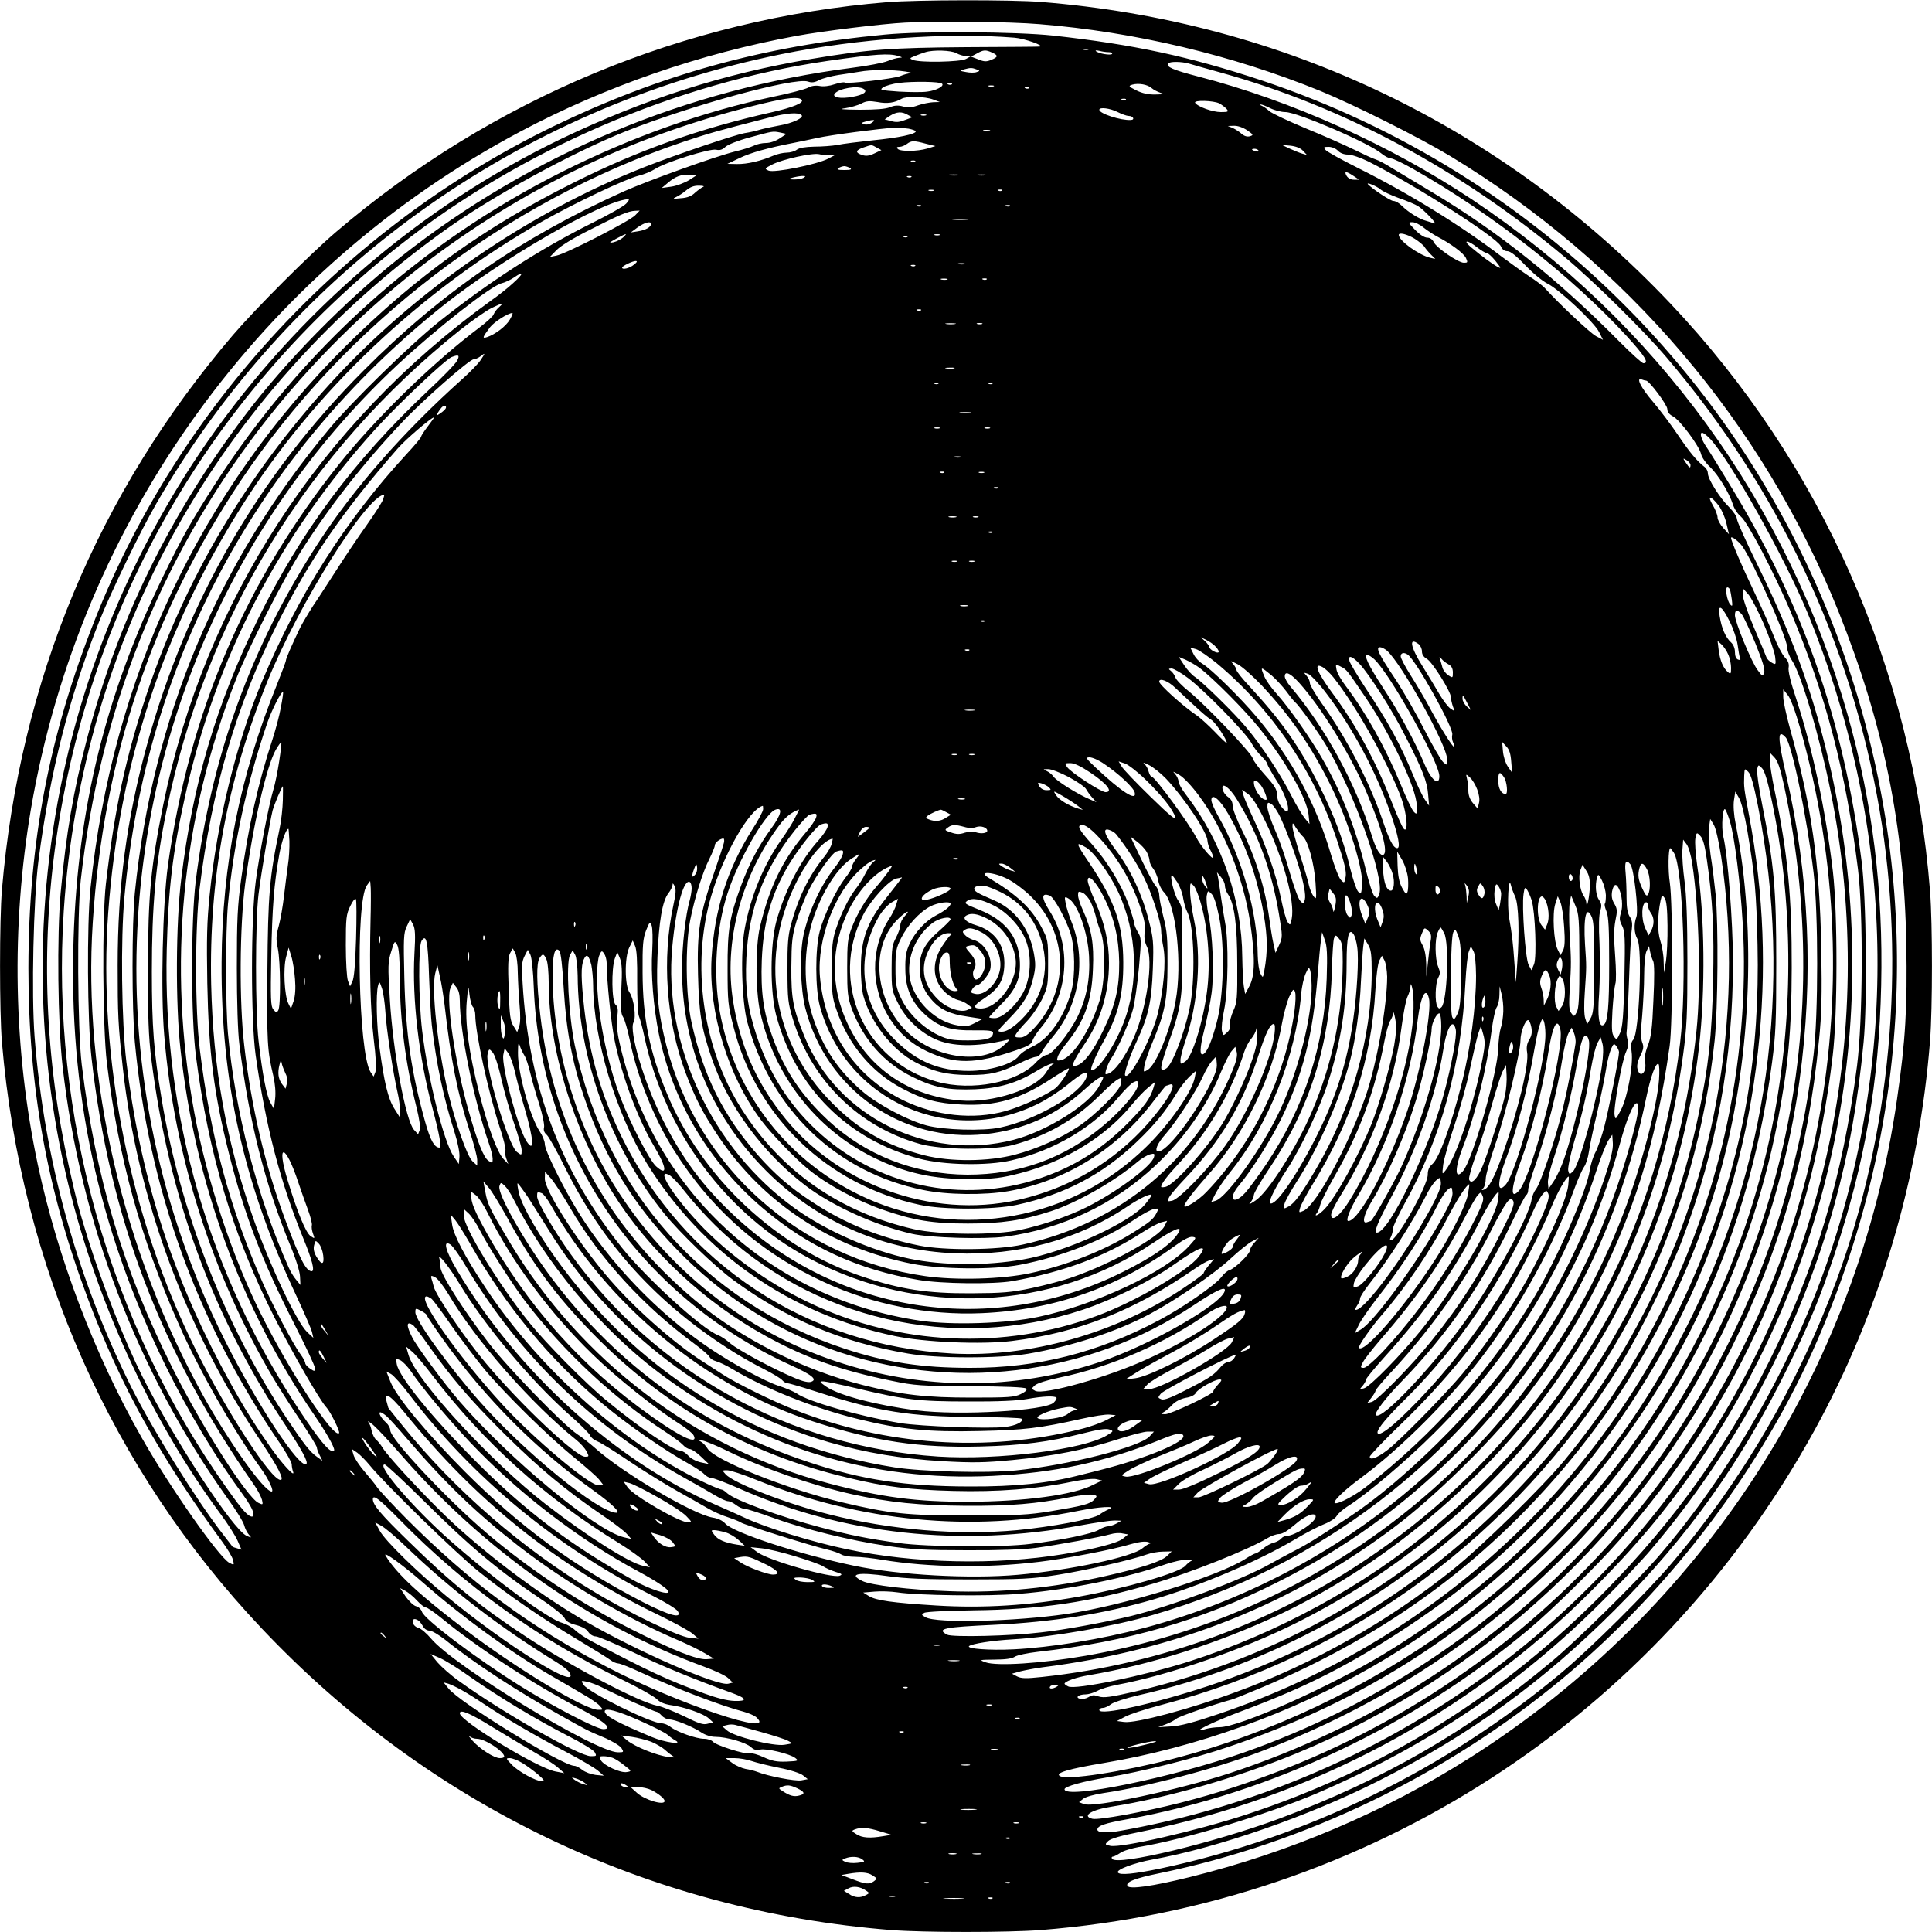 <?xml version="1.0" encoding="UTF-8" standalone="yes"?>
<svg version="1.0" xmlns="http://www.w3.org/2000/svg" width="100mm" height="100mm" viewBox="0 0 1000 1000" preserveAspectRatio="xMidYMid meet">
  <g transform="translate(0,1000) scale(0.1,-0.1)" fill="#000000" stroke="none">
    <path d="M4595 9989 c-1051 -85 -2048 -500 -2855 -1189 -136 -116 -415 -395
-534 -534 -700 -819 -1104 -1789 -1196 -2871 -13 -155 -13 -635 0 -790 98
-1157 564 -2208 1345 -3034 866 -916 2005 -1462 3259 -1561 166 -13 606 -13
772 0 1693 133 3187 1098 4006 2587 338 615 542 1303 598 2017 13 166 13 606
0 772 -90 1148 -561 2215 -1343 3042 -870 919 -2005 1463 -3261 1562 -148 12
-643 11 -791 -1z m785 -114 c494 -40 998 -160 1455 -346 173 -71 509 -239 670
-336 913 -552 1621 -1383 2013 -2363 231 -579 338 -1101 349 -1713 6 -330 -4
-504 -48 -807 -201 -1400 -1009 -2645 -2209 -3407 -444 -282 -935 -491 -1452
-619 -195 -48 -311 -64 -322 -46 -12 20 37 40 165 66 757 156 1488 510 2088
1009 564 470 1036 1097 1319 1752 482 1117 541 2308 171 3445 -474 1453 -1606
2593 -3052 3075 -368 122 -659 185 -1077 231 -187 20 -679 24 -870 5 -628 -59
-1166 -209 -1716 -475 -1074 -521 -1934 -1446 -2372 -2551 -239 -602 -344
-1156 -345 -1805 0 -617 95 -1147 309 -1715 167 -446 377 -824 698 -1260 24
-33 48 -73 52 -89 7 -28 6 -28 -19 -15 -54 29 -310 394 -455 650 -243 427
-434 931 -536 1409 -127 597 -139 1234 -36 1842 255 1496 1195 2797 2535 3508
439 233 930 403 1426 494 134 25 445 63 564 69 172 9 540 5 695 -8z m-129 -70
c52 -4 161 -43 129 -46 -8 -1 -179 -2 -380 -3 -386 -3 -503 -11 -801 -61 -453
-76 -867 -209 -1293 -413 -726 -350 -1359 -891 -1830 -1565 -345 -495 -599
-1068 -735 -1662 -170 -742 -160 -1524 30 -2255 154 -594 426 -1171 771 -1637
38 -51 77 -113 88 -138 l20 -46 -23 7 c-12 3 -22 7 -23 8 0 0 -23 30 -51 66
-138 178 -360 535 -472 757 -283 567 -452 1178 -502 1816 -17 221 -6 712 20
912 60 459 157 841 313 1235 62 156 214 470 298 615 698 1207 1868 2048 3236
2325 394 80 857 113 1205 85z m382 -62 c-7 -2 -19 -2 -25 0 -7 3 -2 5 12 5 14
0 19 -2 13 -5z m-683 -18 c14 -8 36 -15 50 -15 l25 -1 -25 -14 c-28 -16 -239
-20 -275 -5 -18 7 -18 9 10 20 17 7 41 16 55 20 41 13 133 10 160 -5z m185 3
c33 -15 32 -23 -5 -38 -24 -10 -36 -10 -67 3 l-37 14 30 16 c35 20 46 20 79 5z
m603 2 c13 0 21 -4 18 -9 -6 -9 -73 2 -84 15 -4 4 4 4 18 1 14 -4 35 -7 48 -7z
m-1088 -20 c22 -7 23 -8 4 -9 -12 -1 -39 -8 -60 -17 -22 -9 -104 -25 -184 -35
-857 -110 -1660 -446 -2335 -978 -290 -229 -598 -543 -811 -826 -392 -521
-655 -1060 -814 -1670 -70 -268 -108 -489 -136 -795 -20 -221 -15 -682 10
-900 91 -806 387 -1581 850 -2230 46 -63 86 -128 90 -145 4 -16 15 -38 24 -48
16 -18 15 -18 -12 -6 -71 33 -373 494 -539 824 -94 188 -208 478 -282 714 -48
155 -60 200 -98 371 -124 556 -147 1133 -66 1695 175 1221 803 2307 1779 3076
625 493 1432 840 2215 954 250 36 317 40 365 25z m1504 -39 c17 -5 92 -27 166
-47 631 -175 1239 -501 1781 -956 146 -122 408 -380 525 -518 580 -681 956
-1480 1103 -2345 137 -804 57 -1670 -223 -2432 -200 -541 -484 -1030 -853
-1464 -128 -151 -418 -439 -571 -567 -603 -503 -1316 -852 -2074 -1013 -139
-29 -212 -36 -222 -21 -9 15 85 50 179 67 338 61 807 224 1170 407 473 238
847 509 1225 887 374 374 650 760 885 1236 121 245 176 378 251 604 157 473
230 890 241 1391 11 494 -44 940 -172 1395 -310 1098 -995 2039 -1945 2672
-424 282 -938 513 -1418 637 -131 34 -167 50 -156 67 7 12 69 11 108 0z
m-1100 -30 c19 -7 19 -8 1 -14 -10 -4 -34 -4 -54 0 -34 6 -35 7 -11 14 32 9
41 9 64 0z m-369 -11 c28 -4 40 -8 29 -9 -12 0 -37 -7 -55 -15 -37 -14 -272
-41 -287 -33 -4 3 -28 -1 -52 -9 -26 -9 -58 -13 -77 -9 -21 4 -43 1 -61 -9
-15 -8 -94 -29 -177 -46 -365 -77 -736 -209 -1095 -389 -735 -369 -1349 -921
-1797 -1617 -123 -191 -168 -270 -272 -484 -294 -607 -438 -1189 -460 -1865
-27 -792 126 -1500 474 -2210 121 -246 263 -482 406 -676 27 -37 49 -76 49
-88 0 -11 -2 -21 -4 -21 -22 0 -50 31 -130 144 -610 856 -915 1934 -846 2991
92 1411 802 2683 1965 3518 245 177 664 406 945 518 341 135 871 280 942 257
19 -7 35 -5 59 8 18 9 62 20 98 26 36 5 86 13 111 17 58 11 171 11 235 1z
m191 -63 c13 -12 -28 -35 -76 -41 -25 -4 -91 -3 -148 0 -95 7 -101 8 -81 22
12 8 50 19 83 23 74 9 212 7 222 -4z m51 -3 c-3 -3 -12 -4 -19 -1 -8 3 -5 6 6
6 11 1 17 -2 13 -5z m1034 -20 c9 -8 30 -19 45 -24 25 -7 21 -8 -25 -9 -37 -1
-68 6 -99 21 -41 21 -43 23 -21 30 32 9 79 1 100 -18z m-818 9 c-7 -2 -19 -2
-25 0 -7 3 -2 5 12 5 14 0 19 -2 13 -5z m-673 -13 c23 -14 0 -31 -57 -41 -62
-12 -109 -3 -92 17 23 27 119 43 149 24z m857 4 c-3 -3 -12 -4 -19 -1 -8 3 -5
6 6 6 11 1 17 -2 13 -5z m-1178 -60 c16 -15 -44 -40 -155 -65 -373 -84 -689
-196 -1026 -365 -459 -229 -814 -484 -1178 -845 -753 -746 -1211 -1720 -1322
-2809 -19 -187 -16 -679 5 -870 92 -828 357 -1523 845 -2220 17 -25 34 -58 38
-73 6 -26 5 -27 -18 -16 -58 26 -297 400 -446 699 -255 509 -398 987 -469
1570 -22 185 -25 770 -5 955 98 874 408 1658 925 2335 252 329 561 636 891
883 518 387 1081 650 1718 802 125 30 181 35 197 19z m681 1 l35 -13 -35 -1
c-19 -1 -55 -8 -78 -16 -32 -12 -53 -13 -78 -6 -25 7 -44 6 -68 -4 -22 -9 -72
-13 -157 -13 -92 1 -111 3 -74 8 28 4 65 15 83 24 26 14 42 15 84 8 50 -10 89
-4 125 17 25 14 121 12 163 -4z m997 -1 c-3 -3 -12 -4 -19 -1 -8 3 -5 6 6 6
11 1 17 -2 13 -5z m484 -19 c14 -8 31 -21 38 -29 12 -14 8 -16 -30 -16 -43 0
-121 28 -133 48 -9 15 95 12 125 -3z m264 -25 c22 -11 57 -20 78 -20 61 0 434
-160 498 -215 17 -14 39 -25 49 -25 10 0 63 -25 117 -56 404 -229 815 -551
1103 -864 95 -104 117 -140 86 -140 -7 0 -62 50 -122 110 -320 324 -627 569
-971 775 -87 52 -183 110 -213 128 -30 19 -66 38 -80 42 -14 4 -63 27 -110 50
-47 23 -159 73 -250 110 -91 38 -176 78 -190 90 -14 13 -32 25 -40 28 -8 3
-10 6 -5 6 6 1 28 -8 50 -19z m-790 -20 c22 -11 47 -20 57 -20 23 0 34 -20 11
-21 -52 -3 -163 33 -163 53 0 15 56 8 95 -12z m-1636 -16 c14 -13 -48 -42
-113 -53 -39 -7 -85 -17 -102 -22 -18 -6 -54 -14 -80 -18 -58 -11 -351 -110
-519 -176 -604 -238 -1186 -638 -1624 -1118 -437 -479 -753 -1013 -951 -1607
-110 -331 -166 -592 -212 -985 -20 -171 -17 -743 5 -925 61 -498 174 -908 373
-1356 103 -234 280 -544 424 -744 41 -56 70 -120 56 -120 -39 0 -221 256 -354
495 -416 750 -624 1644 -572 2450 55 851 304 1594 765 2285 543 812 1372 1447
2295 1757 128 43 171 55 435 123 98 26 158 30 174 14z m549 2 l24 -13 -29 -11
c-39 -15 -53 -17 -86 -7 l-28 7 28 19 c34 21 60 23 91 5z m95 -3 c-7 -2 -19
-2 -25 0 -7 3 -2 5 12 5 14 0 19 -2 13 -5z m-280 -38 c-13 -9 -29 -12 -40 -8
-16 6 -15 8 7 14 44 12 56 10 33 -6z m1942 -39 c33 -23 34 -25 15 -31 -14 -4
-28 0 -42 11 -11 11 -32 24 -46 31 l-27 11 32 1 c19 1 47 -9 68 -23z m-1752 8
c20 -4 37 -10 37 -14 0 -14 -88 -33 -220 -46 -74 -8 -157 -18 -185 -24 -27 -5
-82 -9 -121 -9 -45 -1 -77 -6 -90 -16 -10 -8 -34 -15 -52 -15 -18 0 -49 -7
-70 -16 -63 -27 -135 -44 -187 -43 l-50 1 63 30 c58 28 144 52 282 79 30 6 84
17 120 25 65 15 334 50 400 53 19 0 52 -2 73 -5z m420 -11 c-7 -2 -21 -2 -30
0 -10 3 -4 5 12 5 17 0 24 -2 18 -5z m-1084 -9 l32 -7 -35 -23 c-21 -14 -50
-24 -71 -24 -20 0 -48 -6 -63 -14 -15 -7 -58 -21 -97 -30 -104 -26 -449 -150
-577 -207 -532 -240 -946 -525 -1348 -929 -541 -542 -915 -1189 -1120 -1938
-105 -384 -151 -730 -151 -1138 0 -259 2 -305 27 -534 74 -671 326 -1353 714
-1930 90 -134 123 -200 102 -200 -49 0 -275 347 -437 670 -342 681 -509 1515
-455 2265 56 767 282 1455 688 2100 376 598 927 1120 1557 1478 175 99 433
221 502 238 26 6 64 22 83 34 53 35 286 108 317 100 19 -4 32 0 48 15 13 12
66 33 126 49 122 33 118 33 158 25z m754 -58 l49 -12 -43 -13 c-51 -15 -138
-16 -152 -2 -8 8 -5 11 9 11 10 0 28 7 38 15 24 18 36 18 99 1z m-255 -20 l24
-13 -36 -17 c-27 -13 -44 -15 -64 -8 -37 12 -34 25 8 39 44 15 40 15 68 -1z
m2206 -16 l21 -22 -25 7 c-14 4 -43 16 -65 26 l-40 19 44 -4 c28 -3 52 -12 65
-26z m181 0 c11 -12 31 -20 52 -20 19 0 65 -16 106 -36 240 -121 664 -392 685
-438 7 -17 19 -26 34 -26 16 0 46 -24 93 -73 39 -41 90 -83 115 -95 59 -29
242 -200 267 -251 l20 -40 -36 19 c-30 16 -190 166 -266 250 -11 12 -47 39
-80 60 -33 22 -96 67 -140 100 -209 160 -477 326 -745 460 -86 43 -162 85
-169 94 -12 14 -10 16 16 16 17 0 38 -9 48 -20z m-411 1 c4 -5 -3 -7 -14 -4
-23 6 -26 13 -6 13 8 0 17 -4 20 -9z m-2219 -24 l30 2 -38 -20 c-57 -30 -280
-75 -309 -62 -22 10 -21 11 20 32 53 27 208 61 242 53 14 -4 39 -6 55 -5z
m442 -33 c-3 -3 -12 -4 -19 -1 -8 3 -5 6 6 6 11 1 17 -2 13 -5z m-337 -34 c11
-7 3 -10 -30 -10 -33 0 -41 3 -30 10 8 5 22 10 30 10 8 0 22 -5 30 -10z m2605
-40 l30 -20 -27 0 c-17 0 -31 8 -38 20 -14 25 -3 25 35 0z m-3438 -22 c-23
-14 -64 -30 -92 -34 l-50 -7 31 26 c40 34 69 45 116 43 l37 -1 -42 -27z m1396
25 c-13 -2 -35 -2 -50 0 -16 2 -5 4 22 4 28 0 40 -2 28 -4z m140 0 c-13 -2
-33 -2 -45 0 -13 2 -3 4 22 4 25 0 35 -2 23 -4z m-943 -13 c-8 -5 -31 -9 -50
-9 -32 1 -33 2 -10 9 14 4 36 8 50 9 20 1 22 -1 10 -9z m557 4 c-3 -3 -12 -4
-19 -1 -8 3 -5 6 6 6 11 1 17 -2 13 -5z m2428 -64 c11 -10 54 -30 95 -45 41
-14 86 -33 100 -42 32 -20 104 -97 84 -89 -9 3 -28 9 -42 13 -34 8 -92 44
-126 78 -14 14 -33 25 -44 25 -15 0 -106 60 -131 86 -13 14 45 -9 64 -26z
m-3505 13 c-8 -3 -27 -17 -42 -30 -18 -18 -41 -27 -75 -29 -39 -4 -44 -3 -24
6 13 6 37 21 53 35 20 17 41 25 66 24 20 0 30 -3 22 -6z m1193 -20 c-7 -2 -19
-2 -25 0 -7 3 -2 5 12 5 14 0 19 -2 13 -5z m354 1 c-3 -3 -12 -4 -19 -1 -8 3
-5 6 6 6 11 1 17 -2 13 -5z m-1946 -68 c-12 -13 -91 -58 -174 -99 -275 -137
-539 -308 -797 -514 -145 -116 -451 -414 -566 -553 -578 -692 -914 -1493
-1006 -2400 -16 -163 -16 -597 0 -775 71 -754 319 -1443 749 -2073 35 -51 63
-101 63 -111 0 -11 3 -28 7 -38 13 -36 -58 41 -122 133 -100 144 -156 237
-253 419 -262 495 -420 1001 -488 1570 -25 205 -30 634 -10 852 110 1217 689
2293 1647 3059 304 243 822 542 958 553 10 1 7 -7 -8 -23z m1526 -12 c-3 -3
-12 -4 -19 -1 -8 3 -5 6 6 6 11 1 17 -2 13 -5z m460 0 c-3 -3 -12 -4 -19 -1
-8 3 -5 6 6 6 11 1 17 -2 13 -5z m-1939 -48 c-28 -30 -359 -200 -408 -209
l-34 -7 34 35 c21 22 91 65 174 106 151 77 199 97 234 98 l23 1 -23 -24z
m1720 -23 c-21 -2 -55 -2 -75 0 -21 2 -4 4 37 4 41 0 58 -2 38 -4z m-1638 -22
c0 -16 -28 -32 -67 -38 l-38 -6 35 26 c35 25 70 35 70 18z m4000 -20 c19 -15
51 -36 70 -46 69 -36 137 -86 148 -111 10 -22 9 -24 -11 -24 -29 0 -143 78
-156 107 -7 14 -19 23 -34 23 -14 0 -39 16 -62 40 -38 39 -38 40 -14 40 13 0
40 -13 59 -29z m-4145 -50 c-11 -10 -33 -21 -50 -25 -25 -5 -23 -2 15 19 55
29 60 30 35 6z m1638 12 c-7 -2 -19 -2 -25 0 -7 3 -2 5 12 5 14 0 19 -2 13 -5z
m2460 -19 c23 -15 46 -34 51 -43 5 -8 20 -26 32 -38 l23 -23 -27 6 c-60 15
-162 89 -162 118 0 15 44 4 83 -20z m-2626 10 c-3 -3 -12 -4 -19 -1 -8 3 -5 6
6 6 11 1 17 -2 13 -5z m2948 -54 c21 -16 44 -30 51 -30 7 0 27 -19 45 -41 30
-38 31 -41 8 -29 -25 14 -80 54 -137 102 -44 38 -14 36 33 -2z m-4364 -90
c-21 -18 -61 -28 -61 -15 0 8 54 34 70 34 10 0 8 -6 -9 -19z m1712 3 c-7 -2
-21 -2 -30 0 -10 3 -4 5 12 5 17 0 24 -2 18 -5z m-256 -9 c-3 -3 -12 -4 -19
-1 -8 3 -5 6 6 6 11 1 17 -2 13 -5z m-2082 -90 c-27 -25 -79 -66 -115 -91
-883 -636 -1481 -1556 -1695 -2608 -64 -316 -79 -469 -79 -840 -1 -261 3 -360
17 -475 90 -715 317 -1333 699 -1904 78 -116 114 -183 104 -193 -32 -32 -258
311 -425 645 -331 662 -486 1393 -450 2125 54 1112 541 2167 1348 2920 202
188 484 409 538 421 16 4 45 17 64 30 53 37 49 19 -6 -30z m2248 19 c-7 -2
-21 -2 -30 0 -10 3 -4 5 12 5 17 0 24 -2 18 -5z m204 1 c-3 -3 -12 -4 -19 -1
-8 3 -5 6 6 6 11 1 17 -2 13 -5z m-2524 -144 c-12 -10 -24 -27 -28 -37 -3 -10
-36 -40 -73 -68 -235 -176 -536 -468 -724 -704 -488 -609 -778 -1288 -889
-2081 -27 -197 -38 -657 -19 -878 51 -622 248 -1241 565 -1776 25 -42 85 -137
135 -211 49 -74 90 -140 90 -147 0 -7 7 -26 15 -41 l14 -28 -29 21 c-36 25
-68 67 -157 200 -322 485 -551 1070 -647 1655 -40 241 -50 370 -50 655 0 341
19 559 76 835 201 992 730 1857 1521 2488 62 49 135 100 162 113 61 29 65 29
38 4z m2184 -16 c-3 -3 -12 -4 -19 -1 -8 3 -5 6 6 6 11 1 17 -2 13 -5z m-2128
-48 c-20 -35 -76 -77 -118 -91 -26 -8 -25 -3 16 52 21 27 93 73 115 73 4 0 -2
-15 -13 -34z m2304 -23 c-13 -2 -33 -2 -45 0 -13 2 -3 4 22 4 25 0 35 -2 23
-4z m140 0 c-7 -2 -19 -2 -25 0 -7 3 -2 5 12 5 14 0 19 -2 13 -5z m-2596 -188
c-13 -19 -55 -62 -93 -96 -307 -275 -561 -564 -747 -850 -348 -534 -554 -1105
-634 -1750 -25 -206 -25 -707 1 -904 65 -509 192 -930 407 -1355 92 -181 234
-428 268 -464 21 -22 73 -127 66 -134 -28 -28 -252 312 -403 614 -150 299
-282 698 -346 1044 -141 763 -67 1524 216 2245 63 161 240 509 335 660 147
232 322 455 526 671 102 109 347 324 368 324 8 0 24 7 35 15 27 21 27 19 1
-20z m-121 -2 c-8 -16 -75 -85 -150 -155 -386 -363 -660 -731 -881 -1183 -216
-442 -338 -854 -397 -1345 -28 -226 -30 -645 -4 -880 74 -689 312 -1339 692
-1893 61 -89 104 -164 104 -183 0 -2 -5 -4 -11 -4 -19 0 -70 62 -159 195 -478
713 -718 1542 -697 2400 8 311 30 501 94 789 157 718 487 1354 990 1909 118
129 357 355 391 369 36 14 43 10 28 -19z m2572 -40 c-10 -2 -28 -2 -40 0 -13
2 -5 4 17 4 22 1 32 -1 23 -4z m3582 -63 c16 0 110 -126 110 -147 0 -15 10
-28 29 -38 36 -18 137 -154 146 -196 4 -17 25 -47 47 -67 41 -39 98 -132 118
-194 6 -21 25 -49 41 -62 36 -30 172 -291 257 -491 182 -429 287 -832 349
-1335 28 -225 25 -783 -5 -1017 -74 -574 -218 -1057 -458 -1536 -227 -453
-485 -815 -839 -1176 -533 -544 -1152 -930 -1870 -1165 -254 -83 -643 -172
-698 -160 -29 6 -29 7 -11 25 13 12 66 28 169 48 881 176 1689 606 2321 1236
259 258 430 465 608 738 708 1084 928 2389 614 3642 -81 325 -185 603 -350
939 -60 121 -108 229 -108 241 0 11 -18 38 -40 60 -47 46 -110 145 -110 174 0
11 -7 26 -16 33 -42 33 -77 75 -138 165 -36 54 -95 132 -130 173 -63 73 -90
128 -59 116 8 -3 18 -6 23 -6z m-3663 -16 c-3 -3 -12 -4 -19 -1 -8 3 -5 6 6 6
11 1 17 -2 13 -5z m280 0 c-3 -3 -12 -4 -19 -1 -8 3 -5 6 6 6 11 1 17 -2 13
-5z m-2829 -126 c-2 -6 -15 -18 -28 -27 -21 -14 -23 -14 -16 -1 16 27 28 40
38 40 5 0 8 -5 6 -12z m2715 -25 c-13 -2 -35 -2 -50 0 -16 2 -5 4 22 4 28 0
40 -2 28 -4z m-2808 -69 c-19 -25 -35 -49 -35 -54 0 -5 -34 -46 -77 -92 -318
-346 -556 -721 -748 -1178 -130 -310 -233 -728 -270 -1104 -14 -135 -16 -226
-12 -455 7 -358 34 -572 112 -881 80 -319 172 -558 341 -888 57 -112 104 -212
104 -223 0 -18 -1 -19 -25 -3 -14 9 -25 22 -25 28 0 7 -11 28 -25 47 -35 46
-144 253 -195 369 -171 387 -271 758 -326 1210 -25 202 -25 629 -1 830 62 510
189 945 397 1360 174 346 337 585 629 919 43 49 173 160 188 161 2 0 -13 -21
-32 -46z m2648 -11 c-7 -2 -19 -2 -25 0 -7 3 -2 5 12 5 14 0 19 -2 13 -5z
m260 0 c-7 -2 -19 -2 -25 0 -7 3 -2 5 12 5 14 0 19 -2 13 -5z m3729 -55 c105
-113 385 -612 503 -898 444 -1078 482 -2249 107 -3350 -185 -542 -508 -1107
-877 -1535 -115 -133 -423 -436 -555 -546 -429 -358 -869 -611 -1405 -811
-339 -126 -845 -248 -869 -209 -4 6 -2 11 4 11 6 0 23 9 38 19 15 11 59 24 97
31 230 37 664 168 924 279 567 244 1042 562 1467 986 94 93 211 217 261 276
442 520 772 1141 948 1784 76 278 121 528 151 840 20 206 14 748 -10 935 -94
735 -304 1335 -691 1965 -53 88 -105 171 -115 185 -24 36 -34 70 -20 70 7 0
25 -14 42 -32z m-3879 -95 c-7 -2 -21 -2 -30 0 -10 3 -4 5 12 5 17 0 24 -2 18
-5z m3777 -40 c0 -19 -6 -16 -24 12 -17 25 -16 25 4 13 11 -7 20 -18 20 -25z
m-3863 -39 c-3 -3 -12 -4 -19 -1 -8 3 -5 6 6 6 11 1 17 -2 13 -5z m206 -1 c-7
-2 -19 -2 -25 0 -7 3 -2 5 12 5 14 0 19 -2 13 -5z m74 -79 c-3 -3 -12 -4 -19
-1 -8 3 -5 6 6 6 11 1 17 -2 13 -5z m-3183 -56 c-3 -13 -41 -72 -84 -133 -43
-60 -113 -164 -155 -230 -43 -66 -98 -152 -124 -190 -25 -39 -56 -91 -68 -115
-43 -89 -73 -159 -73 -168 0 -6 -21 -61 -46 -124 -194 -479 -284 -931 -287
-1438 -4 -620 114 -1147 386 -1725 41 -88 78 -173 82 -190 l7 -30 -32 30 c-54
51 -194 346 -279 589 -141 402 -208 775 -218 1211 -12 550 82 1055 293 1573
163 399 508 950 602 962 2 0 0 -10 -4 -22z m6912 -35 c15 -20 33 -61 40 -92
l13 -56 -30 33 c-16 18 -29 42 -29 54 0 12 -11 41 -25 64 -31 53 -10 50 31 -3z
m-3948 -60 c-10 -2 -26 -2 -35 0 -10 3 -2 5 17 5 19 0 27 -2 18 -5z m115 0
c-7 -2 -19 -2 -25 0 -7 3 -2 5 12 5 14 0 19 -2 13 -5z m74 -79 c-3 -3 -12 -4
-19 -1 -8 3 -5 6 6 6 11 1 17 -2 13 -5z m3881 -71 c57 -81 232 -474 232 -522
0 -17 11 -48 25 -69 49 -74 143 -393 200 -676 256 -1271 -45 -2592 -825 -3631
-692 -922 -1708 -1547 -2844 -1750 -75 -14 -126 -12 -126 5 0 20 38 33 157 54
745 136 1479 483 2073 980 121 101 356 332 469 461 628 713 993 1542 1107
2510 26 216 26 739 1 955 -38 319 -104 631 -191 897 -27 80 -42 142 -38 158 3
19 -2 34 -20 53 -14 15 -40 65 -58 112 -18 47 -64 150 -102 230 -61 127 -118
260 -118 276 0 12 40 -18 58 -43z m-4065 -80 c-7 -2 -19 -2 -25 0 -7 3 -2 5
12 5 14 0 19 -2 13 -5z m90 0 c-7 -2 -19 -2 -25 0 -7 3 -2 5 12 5 14 0 19 -2
13 -5z m3911 -145 c3 -7 7 -31 10 -52 4 -33 3 -37 -8 -25 -17 17 -29 89 -15
89 5 0 11 -6 13 -12z m176 -179 c29 -68 55 -144 58 -168 5 -42 4 -43 -17 -31
-12 6 -25 19 -28 28 -3 9 -32 79 -65 155 -32 75 -58 152 -58 170 l1 32 28 -31
c15 -17 51 -86 81 -155z m-4122 94 c-10 -2 -26 -2 -35 0 -10 3 -2 5 17 5 19 0
27 -2 18 -5z m3946 -82 c18 -36 36 -90 40 -119 4 -29 9 -59 12 -67 5 -11 2
-13 -10 -9 -10 4 -16 18 -16 39 0 20 -8 39 -21 51 -27 24 -49 74 -58 135 -11
67 11 55 53 -30z m61 40 c9 -11 41 -79 71 -151 38 -95 51 -136 45 -152 -7 -20
-9 -20 -33 13 -32 41 -118 250 -118 284 0 30 11 32 35 6z m-3918 -37 c-3 -3
-12 -4 -19 -1 -8 3 -5 6 6 6 11 1 17 -2 13 -5z m1197 -133 c11 -12 17 -24 13
-27 -7 -8 -47 14 -47 26 0 5 -10 19 -22 31 l-23 21 30 -15 c17 -8 39 -24 49
-36z m1049 15 c9 -7 17 -24 17 -38 0 -16 9 -29 25 -38 28 -15 125 -170 125
-199 0 -11 5 -32 10 -47 10 -26 10 -27 -12 -12 -13 9 -38 42 -57 74 -19 33
-58 97 -87 144 -64 101 -74 156 -21 116z m1603 -55 c8 -18 14 -49 14 -68 0
-31 -2 -34 -16 -22 -24 20 -41 59 -48 113 l-6 49 21 -19 c11 -10 27 -34 35
-53z m-2648 -44 c286 -239 506 -563 623 -918 39 -117 49 -161 44 -188 -6 -33
-7 -34 -25 -15 -10 10 -32 68 -50 128 -76 261 -204 499 -384 713 -83 99 -237
251 -283 278 -17 10 -38 33 -46 51 l-16 32 30 -8 c16 -5 64 -38 107 -73z m880
66 c76 -66 312 -491 312 -562 0 -34 0 -34 -20 -16 -12 11 -56 87 -98 169 -42
83 -111 203 -153 266 -83 124 -100 160 -76 160 8 0 24 -8 35 -17z m-2161 1
c-3 -3 -12 -4 -19 -1 -8 3 -5 6 6 6 11 1 17 -2 13 -5z m2269 -22 c43 -28 239
-381 231 -414 -3 -12 -1 -30 4 -40 6 -11 8 -22 6 -24 -6 -6 -77 108 -135 218
-23 42 -64 111 -92 155 -27 43 -50 86 -50 96 0 18 17 22 36 9z m-173 -24 c82
-75 336 -532 337 -605 0 -57 -43 -20 -79 67 -45 107 -131 267 -211 388 -78
120 -103 172 -82 172 6 0 22 -10 35 -22z m-904 -45 c71 -54 236 -220 311 -314
135 -169 243 -359 253 -444 l5 -50 -25 30 c-13 17 -44 68 -68 115 -56 111
-152 256 -231 351 -65 78 -227 237 -270 266 -13 8 -38 35 -54 59 l-29 44 36
-15 c20 -9 53 -28 72 -42z m826 23 c53 -56 172 -243 239 -376 89 -173 113
-236 118 -302 l5 -58 -23 33 c-12 18 -38 72 -58 121 -69 166 -128 275 -252
461 -40 61 -75 120 -79 133 -9 33 12 28 50 -12z m463 -5 c15 -8 22 -21 22 -42
0 -29 -1 -29 -24 -14 -13 9 -27 27 -30 40 -3 13 -9 31 -12 42 -5 16 -4 16 8 2
7 -9 23 -21 36 -28z m-968 -108 c148 -158 254 -311 354 -511 97 -195 176 -447
166 -531 -5 -41 -6 -42 -21 -25 -9 11 -26 62 -39 114 -34 145 -84 279 -160
431 -103 204 -194 334 -362 516 -38 40 -68 78 -68 85 0 6 -8 20 -17 31 -17 19
-16 19 23 -1 23 -12 78 -61 124 -109z m371 42 c118 -148 290 -454 354 -631 28
-80 35 -179 11 -154 -8 8 -34 67 -59 130 -86 221 -186 405 -313 576 -76 103
-97 157 -50 132 14 -7 39 -31 57 -53z m42 53 c28 -14 30 -18 128 -162 131
-194 259 -464 262 -553 2 -49 1 -51 -15 -35 -9 9 -40 73 -68 142 -80 193 -178
368 -285 510 -23 30 -44 67 -47 83 -6 31 -5 31 25 15z m-793 -58 c84 -63 302
-286 328 -337 11 -21 34 -51 51 -67 17 -17 31 -35 31 -41 0 -6 22 -45 48 -86
64 -98 83 -209 23 -133 -12 15 -21 41 -21 60 0 27 -12 47 -60 100 -33 36 -63
77 -66 89 -7 29 -247 279 -331 347 -34 27 -65 59 -69 71 -4 12 -14 27 -23 34
-14 11 -14 12 3 13 10 0 49 -22 86 -50z m432 14 c23 -20 57 -57 75 -81 18 -25
38 -50 46 -57 20 -16 116 -149 160 -222 142 -236 306 -693 276 -772 -9 -23
-11 -24 -25 -10 -9 8 -28 69 -44 134 -51 212 -125 401 -227 579 -59 103 -173
265 -235 334 -27 29 -55 69 -63 88 -23 55 -22 55 37 7z m164 -63 c116 -138
256 -371 331 -551 77 -184 108 -300 84 -314 -15 -10 -39 28 -59 94 -83 272
-243 565 -424 778 -15 18 -28 41 -28 51 0 35 38 12 96 -58z m117 -27 c139
-182 260 -408 336 -628 39 -113 51 -176 33 -176 -20 0 -41 41 -76 145 -66 194
-186 426 -315 605 -33 47 -61 94 -61 104 0 11 -8 28 -17 38 -16 18 -16 18 8
10 13 -5 55 -49 92 -98z m-780 26 c116 -109 164 -153 187 -166 21 -13 80 -101
80 -120 0 -4 -28 22 -62 58 -35 36 -79 76 -98 88 -68 46 -190 156 -190 172 0
21 46 4 83 -32z m3235 -210 c194 -685 222 -1398 82 -2099 -296 -1481 -1335
-2727 -2737 -3282 -200 -78 -362 -131 -553 -180 -190 -48 -424 -91 -456 -83
-57 14 -5 47 101 63 284 45 645 148 954 275 969 398 1780 1154 2254 2101 253
508 395 1005 452 1590 14 135 16 232 12 475 -8 445 -51 742 -162 1139 -19 69
-35 142 -35 164 l0 39 23 -29 c15 -17 39 -83 65 -173z m-7864 110 c-7 -41 -27
-115 -43 -165 -74 -224 -127 -460 -162 -720 -20 -145 -23 -213 -23 -465 0
-173 5 -336 13 -395 49 -394 131 -721 263 -1040 30 -72 50 -137 51 -163 l2
-43 -23 28 c-13 15 -30 44 -38 63 -165 371 -277 805 -314 1210 -13 148 -13
522 0 670 28 308 96 622 203 937 23 68 75 169 82 161 2 -2 -3 -37 -11 -78z
m6141 20 l18 -35 -22 19 c-11 11 -21 28 -21 39 0 24 2 22 25 -23z m-2552 -37
c-13 -2 -33 -2 -45 0 -13 2 -3 4 22 4 25 0 35 -2 23 -4z m4200 -140 c32 -37
109 -408 144 -699 25 -209 25 -736 0 -944 -28 -228 -54 -370 -107 -585 -267
-1083 -943 -2034 -1879 -2639 -314 -204 -674 -375 -1036 -494 -262 -86 -703
-180 -754 -160 l-26 10 21 17 c12 10 57 23 105 30 230 34 575 125 809 213 935
350 1703 986 2215 1836 297 494 501 1071 579 1637 74 539 51 1065 -70 1588
-44 192 -44 237 -1 190z m-7798 -124 c-8 -52 -21 -117 -30 -146 -24 -80 -71
-324 -91 -473 -26 -190 -26 -718 -1 -900 53 -374 127 -656 247 -950 46 -112
61 -170 43 -170 -30 2 -59 59 -138 270 -103 278 -174 577 -211 900 -26 222
-24 615 5 835 39 297 110 608 158 693 14 24 27 42 29 40 2 -2 -3 -47 -11 -99z
m6377 -1 l5 -58 -23 33 c-12 18 -23 53 -25 80 l-4 47 21 -23 c16 -16 23 -38
26 -79z m-2869 35 c-7 -2 -19 -2 -25 0 -7 3 -2 5 12 5 14 0 19 -2 13 -5z m90
0 c-7 -2 -19 -2 -25 0 -7 3 -2 5 12 5 14 0 19 -2 13 -5z m4191 -158 c144 -670
132 -1348 -36 -1995 -365 -1409 -1392 -2530 -2760 -3011 -370 -130 -928 -244
-928 -190 0 14 96 41 220 61 173 28 459 100 631 159 712 242 1274 606 1793
1160 519 556 898 1306 1046 2071 56 289 73 472 74 800 1 366 -20 591 -89 920
-14 67 -25 139 -25 159 l0 36 24 -25 c18 -19 30 -55 50 -145z m-3519 111 c72
-48 152 -122 158 -147 13 -50 -67 1 -202 128 -51 48 -54 53 -31 53 14 0 48
-15 75 -34z m213 -80 c84 -81 146 -159 155 -196 4 -18 -31 11 -127 105 -74 72
-141 142 -150 157 l-16 27 33 -11 c17 -6 65 -43 105 -82z m108 3 c96 -102 214
-279 214 -322 1 -12 7 -33 15 -47 8 -14 14 -31 15 -38 0 -18 -64 57 -88 103
-38 74 -215 315 -231 315 -5 0 -12 12 -16 27 -3 15 -14 33 -23 40 -9 8 1 5 23
-6 22 -10 63 -43 91 -72z m-391 31 c86 -58 118 -100 77 -100 -23 0 -180 102
-199 130 -13 19 -12 20 17 20 21 0 56 -17 105 -50z m3524 -136 c111 -520 116
-1085 16 -1629 -194 -1057 -806 -2027 -1672 -2654 -440 -319 -938 -555 -1443
-685 -265 -68 -546 -111 -584 -89 -28 16 48 38 229 68 471 79 966 256 1391
500 438 252 846 602 1165 1000 501 625 794 1318 901 2125 19 143 22 212 22
515 0 386 -11 507 -74 826 -17 85 -28 165 -25 178 6 24 6 24 25 5 13 -13 29
-64 49 -160z m-3637 114 c44 -24 85 -52 90 -63 6 -11 20 -31 32 -44 l21 -23
-35 15 c-62 26 -172 95 -187 117 -8 12 -25 25 -37 30 -19 8 -18 9 8 9 16 1 64
-18 108 -41z m3567 -148 c183 -932 52 -1878 -378 -2715 -201 -390 -417 -693
-717 -1004 -251 -260 -532 -485 -839 -671 -285 -173 -751 -380 -853 -380 -21
0 -52 -4 -70 -9 -94 -28 28 34 192 95 337 126 560 241 861 440 279 186 508
380 731 621 602 651 976 1468 1073 2348 46 417 31 819 -46 1225 -27 145 -27
145 -25 205 2 39 2 39 21 20 14 -14 28 -66 50 -175z m-2893 51 c130 -175 230
-425 265 -656 26 -179 25 -272 -3 -327 l-23 -43 -7 40 c-4 22 -7 90 -8 150 -2
298 -105 598 -291 841 -22 28 -39 59 -39 69 0 10 -8 27 -17 38 -16 17 -13 16
21 -4 23 -13 65 -58 102 -108z m1578 97 c16 -23 22 -88 9 -88 -23 1 -38 29
-38 68 0 47 7 52 29 20z m-138 -64 c10 -27 14 -53 9 -71 l-7 -28 -24 28 c-16
19 -24 41 -24 65 0 20 -3 48 -7 62 -6 25 -6 25 15 6 12 -10 29 -38 38 -62z
m-1118 19 c19 -28 35 -73 25 -73 -26 0 -63 54 -63 91 0 18 19 8 38 -18z
m-1098 -9 c12 -12 11 -14 -13 -14 -16 0 -30 8 -38 21 -10 19 -9 20 13 14 12
-4 30 -13 38 -21z m973 -63 c110 -178 180 -372 217 -593 19 -115 19 -119 1
-159 l-19 -41 -11 49 c-6 26 -15 84 -21 127 -20 153 -70 316 -141 458 -27 54
-49 111 -49 128 0 20 -8 34 -24 45 -13 9 -26 27 -28 40 -8 41 37 9 75 -54z
m-4939 -3 c-1 -40 -8 -107 -17 -148 -52 -246 -60 -340 -63 -735 -3 -371 -1
-411 31 -545 9 -41 13 -84 9 -118 l-6 -52 -19 34 c-20 37 -41 148 -61 321 -17
146 -17 618 0 755 15 118 58 374 73 435 8 30 48 125 53 125 1 0 1 -33 0 -72z
m4116 -30 l25 -20 -25 7 c-49 15 -97 44 -114 69 -16 25 -16 25 36 -5 29 -17
64 -40 78 -51z m970 -81 c93 -191 153 -412 136 -502 -7 -35 -8 -36 -21 -18 -8
11 -23 65 -34 120 -26 126 -78 277 -140 408 -26 56 -51 113 -55 129 l-7 28 31
-22 c21 -15 49 -59 90 -143z m2495 -51 c38 -228 46 -317 52 -587 12 -561 -67
-1034 -260 -1544 -435 -1153 -1359 -2042 -2531 -2437 -127 -43 -198 -62 -245
-64 l-66 -4 39 15 c22 8 47 22 55 29 13 12 197 75 286 99 11 3 79 30 150 60
671 281 1202 678 1644 1229 327 409 581 902 727 1412 166 582 199 1271 88
1830 -10 49 -13 96 -9 124 l7 45 19 -33 c12 -20 29 -87 44 -174z m-2687 90
c91 -158 151 -330 183 -519 20 -116 21 -194 3 -291 -7 -39 -7 -39 -20 -15 -7
13 -13 55 -14 93 -1 222 -81 504 -202 717 -21 36 -38 76 -38 87 0 41 45 4 88
-72z m-1365 77 c-7 -2 -21 -2 -30 0 -10 3 -4 5 12 5 17 0 24 -2 18 -5z m1634
-93 c76 -168 139 -378 127 -426 -6 -25 -7 -25 -24 -7 -10 10 -33 74 -53 143
-19 69 -53 168 -76 220 -23 52 -41 107 -41 123 0 25 2 26 21 15 11 -7 32 -38
46 -68z m-2677 42 c0 -10 -25 -58 -57 -107 -129 -204 -195 -414 -210 -665 -16
-281 86 -611 258 -840 53 -70 175 -197 244 -253 94 -77 244 -159 380 -207 163
-57 261 -73 445 -73 173 0 282 16 430 64 133 43 333 157 445 253 22 19 52 37
67 41 23 6 26 4 21 -14 -12 -47 -193 -181 -348 -259 -95 -47 -227 -93 -345
-118 -127 -28 -419 -26 -550 4 -382 87 -688 300 -893 624 -201 317 -261 744
-155 1103 62 211 196 446 266 464 1 1 2 -7 2 -17z m42 -100 c-65 -89 -113
-180 -155 -293 -61 -164 -72 -232 -71 -434 0 -167 2 -189 31 -301 118 -466
485 -817 963 -920 119 -26 381 -26 500 -1 248 53 448 158 624 327 94 90 151
160 205 250 18 30 49 69 67 87 l35 31 -7 -36 c-14 -73 -130 -240 -250 -357
-385 -379 -963 -485 -1449 -267 -402 181 -685 542 -760 970 -34 190 -18 429
41 609 54 168 194 412 247 432 40 15 32 -25 -21 -97z m4963 33 c23 -78 53
-312 65 -520 22 -353 -11 -738 -95 -1106 -140 -611 -424 -1188 -827 -1677
-112 -136 -429 -447 -578 -566 -336 -269 -722 -488 -1120 -633 -240 -89 -522
-164 -582 -156 l-37 5 42 22 c23 13 107 40 187 61 991 260 1828 878 2373 1755
98 156 260 484 325 655 178 470 262 932 262 1440 -1 208 -27 550 -50 644 -12
51 -3 162 11 140 5 -8 16 -36 24 -64z m-4841 20 c-12 -25 -43 -74 -68 -109
-92 -129 -160 -293 -191 -461 -23 -122 -16 -376 13 -485 121 -452 462 -779
909 -869 124 -26 318 -28 445 -6 295 52 565 220 752 470 32 41 59 75 61 75 2
0 10 3 19 6 29 11 17 -30 -26 -92 -184 -259 -448 -435 -760 -505 -450 -100
-945 82 -1227 451 -133 173 -211 356 -246 575 -50 307 39 646 239 914 32 43
63 67 102 81 1 0 -9 -20 -22 -45z m784 31 l24 -13 -26 -16 c-26 -18 -58 -21
-89 -8 -16 6 -17 9 -5 19 13 10 56 30 68 31 3 0 16 -6 28 -13z m-674 -28 c-4
-13 -28 -48 -54 -78 -119 -140 -188 -282 -237 -490 -23 -100 -23 -323 1 -435
70 -327 287 -607 583 -754 165 -82 313 -115 508 -114 121 1 155 5 257 31 231
60 443 190 578 356 27 33 65 73 84 88 l35 28 -8 -28 c-17 -57 -45 -96 -134
-186 -136 -136 -277 -225 -452 -284 -407 -138 -854 -41 -1164 253 -142 134
-240 291 -306 488 -45 137 -59 242 -52 396 12 254 89 460 251 663 34 42 68 79
76 81 35 10 41 7 34 -15z m4685 -204 c61 -411 53 -839 -25 -1264 -131 -717
-469 -1400 -959 -1936 -465 -509 -1026 -876 -1669 -1090 -279 -92 -566 -156
-566 -125 0 6 8 11 19 11 10 0 29 9 43 20 14 10 75 30 139 45 680 153 1319
504 1833 1005 653 637 1054 1467 1151 2385 17 164 20 603 5 756 -6 57 -17 149
-26 204 -8 55 -11 119 -8 143 l6 43 18 -29 c11 -18 26 -85 39 -168z m-4626
154 c-4 -13 -24 -42 -45 -66 -94 -103 -175 -260 -220 -422 -32 -120 -33 -365
0 -487 101 -374 368 -641 740 -740 128 -34 352 -38 477 -9 220 50 427 173 557
330 29 35 63 69 76 75 20 9 22 8 22 -14 0 -32 -84 -132 -179 -211 -203 -170
-435 -254 -703 -254 -274 1 -528 100 -725 284 -136 128 -221 254 -283 424 -49
133 -63 236 -57 402 8 198 49 343 142 498 51 84 142 198 165 205 32 10 38 7
33 -15z m2460 -47 c27 -22 59 -139 66 -238 6 -89 5 -92 -11 -71 -9 13 -19 38
-23 56 -3 18 -24 88 -46 156 -21 68 -39 134 -39 147 0 23 1 23 18 -6 11 -16
26 -36 35 -44z m-1752 49 c23 -7 46 -7 61 -1 24 9 58 -2 58 -19 0 -13 -32 -17
-59 -8 -14 5 -37 4 -57 -2 -26 -9 -43 -9 -71 1 -34 11 -35 13 -18 25 22 17 38
17 86 4z m685 -42 c104 -107 181 -236 230 -385 18 -56 24 -89 19 -118 -4 -28
0 -51 11 -74 35 -70 -1 -320 -67 -471 -49 -111 -109 -190 -145 -190 -9 0 10
56 28 82 31 45 95 189 112 253 9 33 23 130 31 215 13 149 13 156 -6 186 -10
17 -19 38 -19 47 0 9 -14 54 -30 100 -37 100 -108 217 -188 307 -70 78 -81
100 -49 100 14 0 42 -20 73 -52z m-1176 38 c0 -3 -14 -14 -30 -26 l-30 -22 11
26 c7 14 20 26 31 26 10 0 18 -2 18 -4z m-3002 -69 c1 -34 -2 -91 -8 -127 -5
-36 -14 -107 -20 -158 -6 -52 -18 -121 -27 -154 -14 -50 -15 -68 -5 -117 14
-68 16 -300 2 -321 -8 -13 -11 -12 -25 5 -14 17 -15 52 -11 275 5 256 14 372
42 530 13 69 35 130 47 130 1 0 3 -28 5 -63z m4280 34 c54 -68 106 -148 140
-217 42 -82 92 -236 92 -281 0 -14 5 -54 12 -89 14 -75 0 -224 -31 -347 -34
-129 -144 -337 -167 -314 -8 8 21 95 60 178 60 129 77 206 83 374 5 139 3 158
-22 255 -33 130 -95 262 -169 359 -60 80 -72 118 -34 105 13 -4 29 -14 36 -23z
m3056 -126 c31 -212 39 -366 33 -635 -7 -287 -23 -435 -76 -692 -304 -1475
-1444 -2641 -2914 -2983 -131 -30 -164 -34 -190 -26 -24 9 -35 8 -52 -3 -13
-8 -32 -12 -45 -9 -27 7 -7 23 30 23 14 0 41 8 60 18 19 11 64 24 100 31 270
50 655 183 934 323 1152 577 1933 1696 2080 2978 34 297 30 681 -10 945 -8 55
-12 115 -9 134 6 33 7 34 25 15 14 -13 24 -49 34 -119z m-2898 34 c8 -15 14
-35 14 -44 0 -9 8 -28 19 -41 10 -13 22 -41 26 -61 3 -21 17 -49 31 -63 62
-66 94 -371 59 -561 -27 -151 -100 -330 -145 -357 -22 -13 -22 -12 -17 20 2
18 21 72 41 120 65 154 79 223 79 403 1 134 -2 175 -21 248 -12 49 -22 100
-22 115 0 14 -8 35 -18 46 -11 12 -44 74 -75 139 l-56 117 35 -27 c19 -14 42
-39 50 -54z m-2189 49 c-3 -13 -25 -81 -50 -153 -75 -213 -90 -305 -84 -530 5
-199 16 -272 70 -430 84 -247 266 -494 487 -662 138 -105 361 -206 550 -249
90 -21 373 -29 482 -15 293 39 566 168 778 368 149 140 268 309 340 485 20 48
45 97 55 108 l19 22 7 -26 c5 -18 -1 -46 -18 -88 -191 -472 -584 -799 -1090
-910 -132 -29 -405 -31 -535 -5 -206 42 -383 113 -553 225 -116 76 -192 141
-283 244 -177 201 -282 410 -343 688 -30 135 -33 396 -6 530 24 119 64 245 98
313 16 32 29 64 29 72 0 13 26 34 44 35 4 0 6 -10 3 -22z m558 -5 c-4 -16 -21
-46 -39 -68 -78 -96 -135 -212 -172 -352 -15 -54 -19 -102 -18 -233 0 -151 3
-173 28 -255 97 -319 343 -559 661 -647 111 -30 375 -32 480 -4 173 47 320
131 443 253 63 63 100 93 115 93 2 0 2 -13 -1 -30 -5 -35 -134 -164 -224 -223
-91 -60 -215 -115 -323 -143 -138 -37 -336 -38 -470 -4 -194 49 -338 130 -476
269 -315 315 -385 765 -179 1160 61 117 134 202 179 210 2 1 0 -11 -4 -26z
m4454 -103 c36 -234 46 -636 22 -865 -78 -748 -344 -1415 -794 -1990 -167
-214 -347 -397 -577 -591 -348 -292 -799 -538 -1256 -684 -229 -73 -590 -148
-625 -129 -11 5 -19 12 -19 14 0 12 62 34 125 44 324 55 670 165 989 315 585
276 1130 749 1489 1293 328 496 517 1004 599 1605 19 140 22 207 22 478 0 216
-5 348 -15 420 -8 58 -13 129 -11 159 l4 55 18 -24 c10 -13 23 -58 29 -100z
m-3137 83 c40 -24 120 -133 164 -226 101 -213 111 -474 28 -685 -48 -122 -130
-242 -164 -242 -12 0 20 75 62 150 76 135 103 243 102 410 -1 193 -42 314
-175 512 -73 108 -74 114 -17 81z m3042 -27 c48 -74 68 -688 32 -986 -55 -462
-187 -895 -395 -1296 -575 -1109 -1662 -1850 -2908 -1984 -84 -9 -107 -8 -129
3 l-26 14 43 12 c24 6 76 16 114 21 691 87 1290 325 1820 724 203 152 487 429
648 631 280 350 498 757 632 1181 62 198 110 416 147 679 17 119 17 739 1 846
-10 62 -8 179 2 179 2 0 10 -11 19 -24z m-4302 -8 c-3 -13 -20 -41 -37 -63
-75 -93 -139 -230 -166 -355 -21 -97 -16 -277 9 -377 108 -424 503 -700 933
-653 200 22 369 99 516 234 55 50 93 74 93 58 0 -4 -10 -25 -23 -47 -54 -96
-274 -232 -442 -275 -443 -113 -912 119 -1081 535 -59 144 -69 195 -68 360 1
133 4 160 27 238 15 48 43 120 63 160 42 82 122 194 144 200 32 10 38 7 32
-15z m2926 -125 c2 -29 1 -60 -3 -70 -5 -15 -10 -11 -28 22 -15 28 -21 61 -23
113 l-2 74 26 -44 c14 -25 27 -65 30 -95z m-2857 101 c-12 -15 -21 -33 -21
-40 0 -8 -16 -35 -37 -61 -46 -61 -108 -189 -130 -273 -24 -89 -24 -300 1
-389 136 -495 685 -735 1141 -498 44 23 107 65 141 93 33 28 71 55 83 59 21 6
22 4 16 -17 -26 -87 -259 -224 -448 -264 -89 -19 -292 -13 -382 11 -100 27
-253 109 -332 177 -125 108 -201 221 -254 378 -53 159 -52 362 3 524 45 132
124 255 193 300 50 32 51 32 26 0z m526 0 c-3 -3 -12 -4 -19 -1 -8 3 -5 6 6 6
11 1 17 -2 13 -5z m2252 -79 c11 -40 6 -85 -10 -85 -26 0 -43 61 -40 144 l1
29 19 -24 c10 -14 24 -42 30 -64z m-2690 62 c-9 -7 -26 -32 -39 -57 -12 -25
-35 -61 -50 -80 -37 -47 -76 -127 -103 -208 -18 -56 -22 -90 -22 -207 0 -121
3 -150 24 -210 61 -181 182 -326 343 -410 106 -56 178 -76 304 -82 179 -9 304
27 469 136 43 28 82 51 86 51 10 0 -33 -67 -61 -96 -32 -32 -179 -101 -266
-125 -166 -46 -362 -25 -529 56 -249 122 -407 357 -431 640 -16 192 77 437
211 556 35 32 58 46 75 48 3 0 -2 -5 -11 -12z m3920 -11 c18 -21 43 -241 31
-272 -14 -36 -12 -85 5 -114 27 -47 9 -488 -21 -521 -12 -13 -14 -28 -9 -62
10 -67 -21 -237 -55 -302 -27 -50 -28 -52 -33 -27 -7 35 39 287 60 329 10 22
13 41 8 60 -5 15 -7 33 -6 38 2 6 7 118 12 250 4 132 11 259 15 283 4 31 2 49
-11 68 -11 18 -16 46 -16 97 0 40 -2 98 -5 130 -6 57 2 71 25 43z m-4840 -52
c-18 -22 -21 -11 -7 27 11 30 13 31 16 11 2 -13 -2 -30 -9 -38z m1629 35 l27
-21 -25 7 c-14 4 -34 14 -45 21 -18 13 -18 14 -1 14 10 0 30 -10 44 -21z
m2106 -12 c4 -19 3 -26 -4 -22 -5 3 -10 18 -10 32 0 32 5 28 14 -10z m1191 3
c17 -32 20 -107 5 -130 -7 -11 -13 -5 -29 30 -22 47 -25 70 -15 108 8 30 20
28 39 -8z m-3927 -12 c-13 -18 -41 -54 -63 -79 -52 -60 -100 -140 -128 -215
-19 -51 -22 -78 -22 -204 0 -127 3 -153 23 -209 60 -162 169 -284 317 -356
112 -55 183 -68 322 -63 122 5 215 32 312 91 31 19 67 37 81 41 14 3 19 3 12
0 -7 -3 -24 -23 -37 -44 -55 -88 -276 -160 -445 -146 -261 22 -471 163 -580
391 -94 196 -92 405 6 601 55 108 147 202 222 223 1 1 -8 -14 -20 -31z m3631
-73 c-1 -53 -16 -126 -18 -90 0 11 -7 29 -15 40 -19 29 -28 99 -16 131 l11 28
19 -30 c14 -20 20 -45 19 -79z m-3013 35 c32 -16 87 -57 122 -92 191 -189 199
-477 19 -675 -38 -41 -56 -53 -78 -53 -25 0 -28 3 -20 18 5 9 30 39 56 66 26
27 61 79 79 115 29 63 31 72 31 186 0 116 -1 122 -33 183 -52 100 -129 172
-274 258 -62 37 23 32 98 -6z m1124 -34 c0 -12 7 -31 15 -43 34 -48 49 -161
49 -363 1 -178 -1 -199 -20 -241 -12 -26 -20 -57 -17 -70 3 -16 -2 -31 -16
-43 -20 -18 -20 -18 -26 7 -4 14 1 63 11 109 21 99 24 359 5 453 -6 33 -16 92
-21 130 -5 39 -12 84 -15 100 l-6 30 20 -24 c12 -13 21 -33 21 -45z m1800 38
c0 -8 -4 -14 -10 -14 -5 0 -10 9 -10 21 0 11 5 17 10 14 6 -3 10 -13 10 -21z
m172 -87 c0 -21 -2 -41 -5 -44 -4 -3 0 -21 8 -40 11 -27 14 -87 14 -271 0
-225 -7 -304 -29 -317 -24 -15 -32 44 -23 162 4 65 5 181 2 258 -5 90 -3 151
4 171 8 25 7 36 -6 55 -17 24 -22 75 -11 116 6 21 8 20 26 -15 10 -20 19 -54
20 -75z m-2218 66 c13 -21 27 -58 30 -82 4 -24 13 -56 21 -71 37 -72 44 -355
11 -505 -28 -130 -89 -286 -119 -305 -40 -24 -36 1 22 163 50 139 63 222 60
387 -1 80 -1 177 0 216 1 60 -2 76 -22 105 -20 29 -44 129 -31 129 2 0 15 -17
28 -37z m151 -13 c7 -24 7 -24 -9 -5 -8 11 -15 29 -15 40 0 16 1 17 8 5 5 -8
12 -26 16 -40z m-1597 10 c-13 -17 -38 -49 -57 -73 -100 -125 -134 -215 -135
-357 -1 -62 5 -126 13 -155 38 -138 149 -279 267 -342 94 -50 166 -67 279 -67
113 0 159 11 260 60 38 19 78 34 87 34 10 0 24 12 32 28 8 15 33 49 56 77 137
163 175 400 95 596 -12 30 -25 72 -29 93 -7 35 -6 37 13 26 48 -25 101 -172
108 -300 6 -118 -13 -217 -61 -315 -44 -87 -131 -195 -158 -195 -11 0 -37 -18
-57 -40 -95 -103 -330 -149 -511 -99 -377 104 -560 518 -382 864 40 78 135
181 173 188 13 2 25 5 27 6 2 0 -7 -13 -20 -29z m1064 -71 c54 -106 79 -213
81 -339 1 -135 -20 -224 -84 -356 -51 -106 -99 -168 -136 -179 -18 -5 -20 -3
-16 16 4 12 28 53 54 91 85 124 129 268 129 424 0 107 -22 205 -71 317 -22 48
-39 97 -39 109 0 39 42 -4 82 -83z m-3793 44 c1 -21 1 -94 -1 -163 -6 -257 -1
-469 16 -615 12 -96 15 -158 9 -174 l-9 -23 -16 23 c-63 98 -79 884 -19 966 9
12 16 23 17 23 0 0 2 -17 3 -37z m1661 -1 c0 -15 -5 -43 -10 -62 -21 -70 -40
-238 -40 -355 0 -408 162 -784 461 -1070 259 -247 590 -387 950 -402 330 -14
639 70 894 242 64 43 125 72 125 58 0 -3 -14 -23 -31 -44 -76 -96 -416 -251
-634 -288 -190 -33 -414 -32 -587 4 -194 40 -432 144 -593 260 -430 309 -684
850 -635 1357 19 206 60 352 91 332 5 -3 9 -17 9 -32z m4262 -42 c19 -40 23
-195 11 -350 l-7 -95 -7 95 c-8 115 -13 155 -28 240 -11 66 -3 220 9 170 3
-14 13 -41 22 -60z m-4356 -42 c-61 -279 -38 -602 62 -869 52 -137 87 -205
170 -330 233 -347 584 -578 1006 -661 146 -28 415 -31 553 -5 215 41 435 127
594 234 41 28 86 52 101 55 26 5 27 4 14 -21 -18 -34 -35 -47 -128 -105 -150
-92 -342 -167 -526 -206 -144 -31 -385 -38 -544 -15 -648 92 -1176 561 -1338
1190 -43 169 -54 271 -47 462 7 181 25 290 57 330 11 14 20 33 21 42 0 12 3
10 11 -6 8 -16 6 -41 -6 -95z m2733 -6 c36 -136 47 -304 28 -447 -20 -154 -76
-336 -112 -359 -24 -16 -25 -16 -25 7 0 13 11 57 25 98 67 197 85 438 45 629
-11 52 -20 117 -20 145 0 49 0 49 19 30 10 -11 28 -57 40 -103z m1381 48 l-8
-35 -1 37 c-1 20 -4 45 -7 55 -5 15 -4 15 9 -2 11 -16 13 -30 7 -55z m83 12
c-7 -27 -15 -28 -31 -2 -9 15 -10 26 -1 41 11 21 11 21 24 2 8 -11 11 -30 8
-41z m87 2 c0 -12 -3 -36 -6 -54 l-7 -32 -13 32 c-9 20 -11 47 -8 71 6 35 8
38 20 22 7 -10 14 -28 14 -39z m-2592 9 c107 -53 177 -136 212 -251 49 -159 1
-321 -127 -431 -32 -27 -58 -41 -77 -41 -28 0 -27 1 35 65 79 81 104 123 126
209 14 57 14 77 4 133 -23 127 -98 227 -204 272 -85 37 -100 45 -104 58 -5 14
24 23 57 17 14 -3 49 -17 78 -31z m2275 1 c-9 -23 -23 -16 -23 12 0 22 2 24
14 14 8 -6 12 -18 9 -26z m925 19 c18 -34 23 -94 12 -128 -9 -28 -8 -40 6 -67
15 -29 16 -60 12 -273 -5 -194 -9 -248 -22 -280 -17 -38 -18 -39 -32 -20 -12
16 -13 42 -8 135 4 63 11 125 15 138 5 13 4 76 -1 144 -7 89 -7 139 1 181 11
52 10 63 -5 89 -13 21 -16 40 -12 64 8 37 20 44 34 17z m-3458 -3 c0 -12 -79
-48 -122 -57 -49 -10 -27 28 31 54 33 14 91 16 91 3z m3008 -60 c18 -59 27
-295 12 -331 l-13 -31 -15 28 c-17 33 -36 304 -26 367 5 35 7 37 19 20 6 -10
17 -34 23 -53z m-1017 -31 c-5 -24 -9 -35 -10 -24 -1 11 -8 30 -16 42 -10 14
-13 32 -9 48 l6 25 19 -24 c15 -19 17 -31 10 -67z m-1266 23 c10 -21 21 -53
26 -72 4 -19 15 -55 25 -80 28 -71 25 -262 -5 -360 -46 -149 -137 -291 -196
-306 -25 -6 -27 -5 -20 17 4 13 25 44 45 69 93 114 131 218 137 385 6 132 -7
204 -52 304 -14 29 -25 64 -25 77 0 21 2 22 24 13 13 -6 31 -27 41 -47z m666
-82 c29 -148 23 -411 -14 -545 -24 -91 -48 -148 -67 -160 -22 -14 -21 30 4
127 14 57 31 141 37 187 14 102 6 305 -16 406 -8 39 -12 83 -9 99 6 28 6 28
25 9 13 -12 26 -55 40 -123z m-877 114 c22 -9 84 -122 107 -196 23 -72 25
-219 5 -295 -36 -135 -116 -251 -202 -290 -29 -13 -61 -35 -71 -49 -30 -41
-150 -77 -258 -77 -153 0 -269 48 -380 158 -178 175 -211 424 -86 641 17 29
45 60 64 72 l35 20 -9 -30 c-4 -16 -21 -51 -38 -76 -98 -154 -95 -360 7 -518
48 -73 108 -126 187 -164 146 -70 252 -69 467 5 59 20 77 31 82 48 3 12 21 40
39 62 148 174 168 427 47 614 -41 66 -40 92 4 75z m1557 -44 c6 -21 9 -47 5
-57 -7 -17 -8 -17 -22 1 -16 22 -20 111 -4 101 5 -3 15 -23 21 -45z m1640
-111 c1 -68 -3 -151 -8 -184 l-10 -60 -2 58 c0 32 -8 80 -17 107 -16 48 -15
131 1 208 7 31 8 32 21 14 10 -14 14 -58 15 -143z m-6788 -69 c-4 -129 -10
-203 -19 -220 l-12 -25 -11 28 c-6 16 -11 97 -11 184 0 141 2 161 23 203 12
26 25 42 29 36 4 -5 4 -98 1 -206z m6155 203 c18 -35 23 -95 11 -125 l-12 -30
-18 23 c-27 34 -25 149 2 149 4 0 12 -8 17 -17z m98 -142 c5 -70 3 -104 -6
-121 l-13 -24 -14 28 c-21 40 -29 188 -13 237 l13 40 14 -32 c7 -17 16 -75 19
-128z m79 -176 c0 -186 -3 -245 -14 -264 -13 -24 -14 -24 -28 -5 -12 15 -13
41 -8 129 8 130 8 136 -1 288 -3 64 -3 134 1 155 l7 37 21 -50 c20 -46 21 -69
22 -290z m-3031 288 c70 -35 140 -111 166 -181 32 -83 25 -197 -15 -271 -37
-68 -108 -131 -146 -131 -16 0 -29 2 -29 5 0 3 29 34 63 68 78 77 102 136 95
231 -10 121 -76 203 -207 256 -77 31 -82 34 -65 47 24 18 71 10 138 -24z
m1933 3 c14 -30 14 -39 3 -66 l-13 -32 -18 46 c-28 74 -4 119 28 52z m-2157 6
c0 -13 -30 -37 -75 -60 -54 -28 -109 -87 -137 -147 -18 -39 -23 -67 -22 -130
0 -101 32 -173 105 -239 69 -62 130 -81 252 -79 74 1 97 -2 97 -12 0 -30 -32
-40 -129 -40 -83 0 -104 4 -154 27 -80 38 -158 115 -193 191 -26 55 -29 73
-29 157 0 85 3 102 29 154 33 67 95 135 152 165 39 20 104 28 104 13z m2236
-32 c8 -24 8 -41 0 -62 l-10 -28 -18 44 c-17 45 -14 90 6 83 6 -2 16 -19 22
-37z m1374 22 c0 -10 7 -27 15 -38 18 -24 18 -61 1 -92 l-13 -24 -16 35 c-24
50 -21 137 4 137 5 0 9 -8 9 -18z m-3848 -55 c-12 -13 -22 -33 -22 -46 0 -12
-10 -41 -22 -64 -20 -37 -23 -57 -23 -157 0 -110 1 -118 33 -182 39 -79 111
-149 192 -186 86 -40 215 -42 369 -5 21 5 19 1 -15 -29 -110 -98 -348 -67
-492 65 -173 159 -202 439 -60 584 43 44 79 62 40 20z m3558 -6 c10 -25 13
-103 11 -256 0 -16 -1 -77 -1 -135 -1 -78 -5 -111 -18 -132 l-17 -29 -10 30
c-6 19 -7 71 -2 138 9 133 9 127 1 245 -9 143 7 208 36 139z m-3132 -5 c78
-40 134 -117 148 -204 18 -111 -86 -262 -180 -262 -43 0 -38 17 15 50 76 50
102 90 107 166 7 107 -46 185 -146 215 -51 15 -73 36 -51 50 24 15 57 10 107
-15z m-188 -5 c0 -4 -28 -32 -61 -61 -71 -61 -98 -113 -99 -184 0 -68 18 -120
58 -166 45 -54 97 -79 191 -92 l77 -12 -40 -21 c-35 -18 -48 -20 -91 -12 -94
16 -185 90 -228 186 -51 113 -8 261 100 344 34 25 93 37 93 18z m-2775 -180
c-12 -229 22 -530 92 -791 39 -147 50 -210 37 -210 -26 1 -46 37 -73 132 -72
257 -101 456 -108 744 -5 208 -4 234 12 268 l18 38 15 -27 c11 -22 13 -53 7
-154z m832 147 c-3 -8 -6 -5 -6 6 -1 11 2 17 5 13 3 -3 4 -12 1 -19z m399
-128 c-8 -121 6 -292 34 -431 71 -350 261 -667 540 -904 234 -199 491 -317
805 -370 117 -20 385 -23 485 -6 265 47 477 126 669 250 42 27 89 52 104 55
l28 7 -15 -30 c-30 -56 -274 -192 -470 -260 -49 -18 -146 -43 -215 -58 -109
-23 -152 -26 -316 -27 -225 -1 -364 20 -560 86 -444 148 -833 512 -1013 948
-91 220 -125 390 -126 625 -1 146 2 177 18 219 18 45 20 47 29 25 5 -13 6 -71
3 -129z m1705 94 c62 -31 105 -116 96 -186 -10 -75 -80 -145 -131 -132 -22 5
-23 8 -13 25 6 10 17 19 23 19 17 0 62 53 69 81 15 61 -29 140 -87 154 -14 4
-34 15 -43 25 -15 17 -15 19 2 29 19 11 41 7 84 -15z m2324 -44 c-3 -19 -10
-69 -14 -110 l-8 -75 -1 67 c-1 41 -8 77 -19 96 -14 25 -15 33 -3 61 12 31 13
31 32 14 15 -14 18 -25 13 -53z m70 40 c27 -51 16 -353 -14 -383 -9 -9 -14 -9
-21 3 -14 22 -11 121 4 149 11 21 11 30 0 57 -17 41 -18 144 -2 179 6 14 13
25 14 25 2 0 10 -13 19 -30z m87 -218 c-1 -130 -5 -171 -18 -199 -15 -30 -18
-33 -27 -18 -13 25 -9 412 5 439 10 19 12 18 26 -19 12 -31 15 -79 14 -203z
m-537 146 c9 -61 -1 -237 -21 -378 -31 -220 -90 -404 -194 -610 -104 -205
-213 -360 -237 -337 -8 9 32 89 87 172 73 111 171 319 213 450 68 212 97 399
97 620 0 136 11 184 35 151 8 -10 16 -40 20 -68z m-2103 64 c-7 -5 -28 -33
-47 -62 -57 -89 -47 -183 26 -244 18 -15 44 -29 58 -32 15 -3 37 -13 50 -23
l22 -17 -23 -11 c-35 -16 -107 9 -152 53 -76 74 -94 160 -52 250 27 58 67 94
105 94 17 0 22 -3 13 -8z m1945 -227 c-12 -347 -115 -665 -313 -961 -41 -61
-90 -127 -108 -147 -63 -69 -93 -33 -32 39 63 74 166 237 220 348 111 229 162
431 186 736 6 74 13 155 17 180 l6 45 14 -40 c12 -31 14 -75 10 -200z m-4900
188 c-3 -10 -5 -4 -5 12 0 17 2 24 5 18 2 -7 2 -21 0 -30z m540 15 c-3 -8 -6
-5 -6 6 -1 11 2 17 5 13 3 -3 4 -12 1 -19z m4443 -117 c-1 -273 -52 -521 -160
-776 -78 -183 -226 -417 -293 -460 -30 -20 -37 -22 -24 -8 9 11 17 28 17 38 0
10 36 72 80 137 209 311 314 644 324 1028 2 80 7 154 11 164 8 18 9 18 27 -4
15 -18 18 -40 18 -119z m-4729 -79 c4 -103 10 -214 14 -247 23 -200 61 -380
117 -553 17 -54 28 -108 26 -130 l-3 -37 -27 40 c-52 76 -134 407 -163 651
-19 159 -20 436 -3 464 25 39 33 -1 39 -188z m4879 20 c-1 -332 -105 -700
-286 -1009 -77 -132 -114 -182 -145 -198 -25 -14 -26 -13 -21 12 3 15 32 67
64 117 114 176 225 428 278 635 26 100 49 265 54 396 4 77 9 160 12 184 l6 44
19 -32 c16 -26 19 -51 19 -149z m-5030 -27 c0 -219 29 -440 86 -667 15 -61 21
-104 16 -118 l-8 -21 -21 23 c-43 47 -108 397 -125 674 -11 176 -10 196 7 249
17 56 18 57 31 34 9 -17 13 -69 14 -174z m1228 -15 c0 -89 3 -166 9 -180 6
-14 19 -61 28 -105 105 -491 424 -920 857 -1150 565 -300 1251 -270 1774 80
107 72 154 92 136 59 -31 -58 -125 -125 -289 -207 -674 -338 -1465 -223 -2015
293 -162 152 -272 301 -373 505 -93 188 -170 449 -146 493 15 27 2 122 -20
154 -26 36 -27 181 -2 234 l18 36 12 -28 c9 -20 12 -78 11 -184z m-261 168
c-3 -7 -5 -2 -5 12 0 14 2 19 5 13 2 -7 2 -19 0 -25z m2037 -9 c18 -21 26 -42
26 -67 -1 -36 -28 -82 -48 -82 -14 0 -21 35 -11 51 16 25 9 54 -20 86 -24 27
-26 33 -12 36 33 9 40 6 65 -24z m2566 -129 c0 -159 -29 -381 -76 -565 -53
-210 -115 -380 -150 -410 -17 -14 -24 -31 -24 -55 0 -58 -159 -340 -191 -340
-6 0 -6 7 1 19 5 11 10 29 10 41 0 12 27 70 59 128 190 341 296 724 316 1147
4 72 11 143 17 158 l11 29 13 -24 c9 -15 13 -61 14 -128z m917 75 c6 -13 7
-82 1 -202 -6 -147 -12 -192 -29 -235 -14 -36 -18 -63 -14 -86 10 -53 -27 -86
-39 -36 -5 17 0 41 14 69 17 34 19 48 10 70 -8 20 -8 61 0 139 5 61 10 155 10
208 0 55 5 109 12 124 l13 27 6 -29 c3 -16 10 -38 16 -49z m-7030 -93 c4 -48
1 -87 -7 -113 l-14 -40 -13 26 c-21 40 -28 185 -12 242 l13 48 14 -45 c8 -25
16 -78 19 -118z m1153 33 c1 -44 5 -118 9 -165 5 -52 5 -95 -2 -113 l-10 -29
-19 31 c-17 26 -21 55 -25 191 -5 124 -3 166 7 186 l14 25 13 -23 c7 -13 13
-59 13 -103z m238 -85 c13 -216 44 -378 104 -555 109 -321 254 -559 487 -798
221 -227 484 -398 776 -505 632 -231 1342 -147 1898 225 105 70 157 95 157 76
0 -64 -382 -284 -645 -372 -449 -149 -916 -148 -1369 3 -473 158 -870 472
-1142 903 -204 323 -323 727 -324 1096 0 105 12 150 35 126 8 -9 16 -78 23
-199z m-491 153 c-3 -10 -5 -2 -5 17 0 19 2 27 5 18 2 -10 2 -26 0 -35z m336
-148 c34 -845 542 -1592 1327 -1950 113 -51 142 -75 109 -87 -13 -5 -42 1 -82
18 -109 45 -295 145 -336 180 -21 19 -50 38 -64 43 -82 31 -370 293 -498 453
-319 400 -483 834 -514 1369 -6 90 -4 112 10 140 l17 33 13 -25 c7 -14 15 -86
18 -174z m227 65 c2 -425 170 -888 447 -1230 82 -101 260 -273 358 -345 273
-201 558 -322 905 -381 146 -26 473 -26 621 -1 225 38 457 113 629 205 137 73
337 210 420 288 43 40 93 80 111 89 l34 18 -22 -25 c-13 -13 -23 -31 -23 -39
0 -19 -78 -95 -106 -103 -11 -3 -30 -19 -42 -36 -31 -41 -202 -160 -324 -224
-316 -168 -630 -247 -977 -246 -250 0 -433 28 -649 99 -722 238 -1242 823
-1397 1571 -32 155 -46 425 -25 466 l14 25 13 -23 c7 -13 12 -59 13 -108z
m150 66 c0 -88 23 -313 41 -400 38 -187 121 -410 208 -555 63 -106 66 -151 7
-98 -34 30 -136 228 -185 357 -73 195 -120 440 -121 622 0 48 5 99 12 113 11
25 13 26 25 9 7 -10 13 -32 13 -48z m76 -134 c-4 -99 -3 -128 9 -146 8 -12 23
-64 34 -116 37 -188 126 -410 229 -573 192 -306 451 -534 779 -684 249 -115
537 -172 813 -160 373 16 704 132 1002 349 44 32 75 48 90 46 22 -3 21 -5 -16
-46 -123 -136 -483 -305 -781 -368 -164 -35 -449 -44 -611 -20 -781 115 -1389
678 -1559 1446 -11 48 -14 93 -10 126 5 39 3 54 -9 64 -20 16 -22 186 -4 238
l13 34 14 -33 c10 -26 12 -64 7 -157z m1700 131 c1 -57 19 -121 39 -135 6 -4
0 -8 -12 -8 -42 0 -83 59 -83 120 0 40 20 80 40 80 13 0 16 -11 16 -57z
m-3259 25 c-3 -8 -6 -5 -6 6 -1 11 2 17 5 13 3 -3 4 -12 1 -19z m1171 -3 c7
-14 12 -68 12 -120 0 -341 127 -758 329 -1085 186 -299 476 -571 796 -746 206
-113 385 -177 650 -231 121 -25 149 -27 408 -28 175 -1 281 -5 288 -12 7 -7
-2 -16 -28 -29 -33 -16 -64 -18 -253 -18 -237 0 -360 14 -560 64 -314 79 -636
241 -875 442 -457 383 -732 890 -799 1478 -19 163 -20 263 -4 290 17 26 22 25
36 -5z m233 -31 c4 -22 9 -68 9 -104 2 -278 117 -660 277 -920 288 -466 740
-781 1283 -895 155 -33 450 -45 607 -26 347 43 637 158 953 378 25 17 56 35
69 39 l25 7 -27 -32 c-15 -18 -27 -36 -27 -41 0 -4 -48 -40 -107 -79 -349
-233 -794 -358 -1193 -337 -750 41 -1390 461 -1715 1127 -104 214 -163 418
-191 659 -17 153 -18 221 -2 255 14 31 26 21 39 -31z m4119 -59 c0 -149 -54
-451 -110 -615 -89 -257 -256 -567 -323 -597 -25 -11 -25 -11 -17 17 5 16 33
69 63 118 200 323 306 649 326 1007 4 72 13 141 21 154 l13 24 13 -24 c7 -13
13 -51 14 -84z m905 43 l-7 -32 -13 24 c-9 18 -10 30 -2 47 9 21 12 22 20 8 4
-9 5 -30 2 -47z m-3058 26 c-3 -3 -12 -4 -19 -1 -8 3 -5 6 6 6 11 1 17 -2 13
-5z m-2726 -214 c32 -284 67 -460 129 -651 22 -67 40 -136 40 -152 l0 -30 -25
23 c-27 25 -89 202 -125 353 -55 235 -88 537 -67 620 l11 41 13 -59 c8 -33 18
-98 24 -145z m4488 101 c3 -161 -67 -439 -163 -646 -87 -188 -275 -452 -334
-470 l-23 -7 22 43 c12 24 45 73 74 109 202 250 341 599 370 925 3 39 14 86
23 106 15 33 18 35 24 15 3 -11 6 -45 7 -75z m1230 50 c14 -31 7 -90 -15 -131
l-13 -25 -1 29 c0 16 -5 44 -12 62 -9 25 -8 39 2 63 16 38 24 39 39 2z m-6442
-48 c-3 -10 -5 -2 -5 17 0 19 2 27 5 18 2 -10 2 -26 0 -35z m6523 -38 c0 -31
-6 -60 -16 -74 l-17 -24 -12 23 c-13 25 -9 113 8 144 9 19 10 19 23 1 8 -10
14 -42 14 -70z m-6105 -104 c4 -80 40 -319 64 -421 6 -25 11 -63 11 -84 l0
-40 -29 46 c-32 50 -53 137 -76 312 -16 114 -20 283 -8 325 6 23 7 23 20 -14
7 -21 15 -77 18 -124z m5320 -17 c-18 -276 -158 -682 -331 -960 -47 -76 -94
-112 -94 -72 0 12 20 53 44 92 170 274 283 584 321 884 9 70 23 140 31 155 8
16 15 41 15 55 1 16 5 7 11 -23 5 -27 6 -87 3 -131z m-4935 77 c0 -161 71
-508 149 -735 12 -33 21 -70 21 -84 0 -23 -1 -24 -22 -10 -25 17 -56 95 -103
260 -68 238 -118 573 -94 632 l13 29 18 -23 c12 -14 18 -39 18 -69z m6227 -18
c-2 -21 -4 -4 -4 37 0 41 2 58 4 38 2 -21 2 -55 0 -75z m-6159 -15 c6 -6 12
-25 12 -41 0 -93 67 -398 126 -580 20 -59 33 -114 30 -122 -3 -9 -1 -28 5 -43
l10 -27 -24 25 c-33 34 -81 163 -127 344 -54 212 -74 364 -64 474 8 85 8 86
14 35 3 -29 11 -58 18 -65z m4252 -23 c-48 -339 -215 -684 -454 -933 -40 -43
-116 -91 -116 -74 0 14 50 79 124 162 187 209 332 506 381 780 9 52 27 116 38
141 20 41 23 43 30 25 5 -12 3 -56 -3 -101z m1081 0 c-1 -27 -6 -66 -13 -85
-6 -19 -12 -66 -13 -105 -3 -126 -134 -583 -183 -637 -42 -48 -43 12 -3 117
67 172 127 418 152 615 7 52 18 104 25 115 8 11 15 40 15 65 l1 45 10 -40 c6
-22 10 -62 9 -90z m-5964 43 c-2 -13 -4 -3 -4 22 0 25 2 35 4 23 2 -13 2 -33
0 -45z m772 10 c0 -45 -2 -49 -10 -29 -9 22 -4 81 7 81 2 0 4 -24 3 -52z
m4807 15 c17 -66 -45 -388 -112 -584 -97 -284 -250 -569 -305 -569 -16 0 8 62
55 140 155 262 269 599 305 908 15 118 42 168 57 105z m285 -46 c-13 -13 -15
21 -3 50 6 15 8 13 10 -11 2 -16 -1 -33 -7 -39z m-465 -199 c-20 -106 -76
-302 -116 -403 -64 -160 -185 -382 -243 -442 -29 -31 -61 -47 -40 -20 6 6 13
26 17 42 4 17 36 80 70 140 134 234 213 449 262 707 8 45 22 93 30 105 8 12
15 30 15 40 1 10 6 -4 11 -32 7 -37 5 -72 -6 -137z m244 100 c0 -158 -91 -475
-210 -735 -37 -78 -146 -273 -155 -273 -2 0 -10 -3 -19 -6 -28 -11 -18 37 20
101 88 145 175 344 233 530 34 109 81 323 81 368 0 32 29 89 42 81 4 -3 8 -32
8 -66z m-4847 -40 c-5 -27 -7 -29 -14 -13 -4 11 -8 40 -7 65 l0 45 14 -32 c8
-20 11 -45 7 -65z m5064 70 c-3 -8 -6 -5 -6 6 -1 11 2 17 5 13 3 -3 4 -12 1
-19z m322 -69 c3 -150 -147 -716 -206 -781 -44 -49 -44 11 0 129 59 155 112
357 151 583 8 47 20 101 27 119 11 30 13 32 20 15 4 -10 8 -40 8 -65z m-5482
19 c-2 -13 -4 -5 -4 17 -1 22 1 32 4 23 2 -10 2 -28 0 -40z m5409 16 c5 -27 2
-45 -11 -66 -12 -20 -15 -40 -11 -63 12 -60 -45 -297 -126 -529 -43 -121 -72
-176 -98 -184 -12 -4 -13 -2 -2 9 6 7 12 28 12 47 0 19 22 99 49 177 51 146
131 478 131 541 0 40 24 104 39 104 6 0 13 -16 17 -36z m-1329 -34 c-16 -137
-139 -417 -255 -580 -84 -118 -237 -276 -275 -285 -27 -5 -27 -4 -16 17 6 13
44 57 83 98 184 193 299 386 380 638 37 115 60 162 79 162 6 0 8 -19 4 -50z
m938 21 c7 -31 -21 -181 -61 -331 -78 -292 -284 -720 -347 -720 -18 0 5 56 72
180 135 249 234 529 272 770 18 114 50 164 64 101z m541 2 c25 -96 -145 -760
-213 -835 -47 -52 -43 11 7 148 55 148 115 381 140 542 24 159 49 213 66 145z
m-1597 -165 c-32 -95 -109 -258 -157 -332 -84 -132 -244 -308 -289 -319 -13
-3 -23 -3 -23 0 0 15 31 56 86 115 156 166 276 369 344 583 7 22 23 53 36 68
13 16 25 38 26 50 1 12 3 1 5 -25 3 -35 -5 -73 -28 -140z m1196 19 c-45 -241
-135 -512 -193 -585 -18 -23 -18 -23 -12 30 4 29 30 121 58 203 28 83 65 215
81 295 17 80 36 162 43 182 l13 37 12 -42 c10 -34 10 -56 -2 -120z m480 73
c-17 -110 -41 -234 -65 -335 -36 -153 -117 -394 -140 -420 -9 -11 -20 -36 -23
-56 -13 -86 -194 -417 -341 -624 -174 -244 -435 -519 -464 -490 -11 10 50 90
138 180 234 242 412 499 562 811 37 79 73 146 78 149 6 3 10 16 10 28 0 12 18
74 41 137 52 148 112 384 134 530 10 63 25 128 34 143 l16 28 12 -28 c6 -15
10 -39 8 -53z m69 14 c14 -54 -64 -427 -129 -614 -14 -41 -38 -92 -53 -114
l-27 -40 -3 31 c-2 17 12 77 32 134 43 131 90 320 116 472 20 116 32 157 49
157 5 0 12 -12 15 -26z m67 -133 c-27 -187 -117 -515 -150 -545 -17 -16 -19
-16 -24 5 -3 12 10 76 29 143 45 155 68 255 89 386 10 58 25 118 34 133 l16
28 9 -32 c6 -21 5 -61 -3 -118z m-5578 58 c9 -13 23 -55 32 -94 9 -38 30 -111
47 -163 16 -52 27 -104 24 -117 -4 -15 1 -28 15 -40 11 -11 52 -84 91 -163
198 -402 482 -714 875 -960 44 -28 116 -68 160 -90 43 -22 85 -47 92 -56 8 -9
20 -16 28 -16 9 0 79 -21 157 -46 309 -100 479 -127 808 -128 130 -1 240 -5
245 -9 14 -15 -27 -36 -85 -43 -85 -10 -435 3 -542 20 -212 36 -475 110 -537
154 -16 10 -57 28 -93 39 -72 24 -233 111 -355 193 -268 180 -524 447 -689
718 -78 128 -166 308 -166 340 0 15 -12 44 -26 65 -50 74 -115 308 -113 409 0
47 3 56 9 37 4 -14 15 -37 23 -50z m5113 18 c-14 -22 -20 -4 -11 31 7 25 8 25
15 7 4 -11 2 -28 -4 -38z m554 -3 c0 -29 -53 -296 -75 -381 -13 -51 -34 -112
-46 -135 -13 -24 -26 -65 -30 -93 -15 -108 -171 -463 -290 -663 -225 -376
-520 -707 -871 -980 -73 -56 -175 -104 -159 -73 13 23 65 70 141 126 208 155
456 404 627 630 191 253 369 577 469 854 19 53 43 107 53 121 10 14 21 49 25
78 4 29 22 117 41 195 18 78 39 178 46 222 6 44 19 95 27 114 14 31 16 32 29
15 7 -10 13 -23 13 -30z m-5785 -139 c15 -66 45 -169 66 -230 21 -60 39 -123
39 -138 0 -28 0 -28 -24 -10 -45 33 -168 444 -152 508 7 28 8 28 25 9 11 -11
30 -67 46 -139z m71 35 c9 -41 31 -124 49 -185 48 -163 53 -237 10 -172 -44
68 -130 389 -120 447 l7 34 18 -24 c11 -14 26 -59 36 -100z m3585 -87 c-84
-159 -213 -323 -255 -323 -23 0 -7 41 37 90 56 64 161 226 192 296 14 32 36
69 48 82 l22 24 3 -36 c3 -28 -8 -59 -47 -133z m-4772 78 c7 -13 10 -34 6 -49
l-7 -27 -19 25 c-19 26 -23 58 -12 100 l7 25 6 -26 c4 -14 13 -35 19 -48z
m7108 -30 c-10 -139 -95 -459 -184 -691 -259 -677 -717 -1267 -1300 -1676
-451 -317 -941 -519 -1483 -614 -229 -40 -460 -55 -519 -34 -35 13 -33 13 47
14 55 0 90 5 105 15 12 8 65 19 117 25 465 52 846 162 1235 357 355 177 656
394 935 673 502 501 834 1124 981 1839 22 107 49 182 63 174 5 -3 6 -40 3 -82z
m-797 -81 c-16 -72 -81 -277 -115 -363 -28 -69 -60 -102 -71 -72 -3 8 13 65
35 126 23 60 60 175 81 254 22 79 48 160 57 178 l18 35 3 -52 c2 -28 -2 -76
-8 -106z m690 -66 c0 -42 -56 -249 -109 -404 -285 -837 -879 -1543 -1656
-1968 -252 -138 -524 -247 -792 -318 -225 -59 -481 -101 -678 -111 -124 -6
-244 3 -229 17 14 12 121 29 229 35 204 12 520 67 722 126 863 249 1586 803
2042 1563 171 285 288 557 377 881 34 124 68 205 86 205 4 0 8 -12 8 -26z
m-175 -362 c-105 -309 -270 -636 -454 -897 -213 -302 -589 -674 -866 -856
-174 -114 -218 -142 -287 -177 -40 -21 -98 -52 -128 -69 -142 -80 -506 -216
-714 -267 -131 -32 -346 -72 -466 -85 -158 -19 -462 -26 -488 -12 -57 31 -17
39 243 51 298 14 565 56 824 131 241 70 543 198 735 312 55 33 123 68 152 79
28 11 57 30 63 42 7 12 33 35 59 51 98 62 303 235 448 380 386 384 665 836
835 1350 23 71 52 143 63 161 l21 31 3 -44 c2 -31 -10 -82 -43 -181z m-6761
-22 c14 -41 36 -105 50 -142 14 -37 23 -74 20 -81 -2 -7 0 -26 6 -42 10 -27
10 -28 -12 -13 -25 16 -69 124 -119 288 -61 200 -11 191 55 -10z m1406 -130
c151 -260 378 -509 641 -703 42 -31 79 -63 82 -71 4 -9 19 -18 34 -22 15 -4
54 -22 85 -41 170 -102 425 -203 650 -258 219 -54 364 -68 628 -62 231 5 313
15 527 63 62 14 127 24 145 22 l33 -3 -50 -26 c-27 -14 -88 -36 -135 -47 -482
-120 -1004 -85 -1475 100 -111 43 -312 142 -376 185 -23 15 -69 45 -102 66
-153 97 -372 292 -507 455 -152 182 -310 432 -310 491 l1 36 32 -36 c17 -20
61 -87 97 -149z m601 75 c34 -44 102 -119 150 -166 497 -490 1235 -660 1904
-438 148 49 352 149 465 229 143 101 189 116 134 45 -56 -74 -331 -234 -524
-305 -486 -180 -1029 -155 -1495 69 -212 101 -418 250 -567 409 -139 148 -225
288 -154 250 14 -7 53 -49 87 -93z m3858 -73 c-130 -241 -343 -532 -391 -532
-5 0 -2 10 6 22 9 12 16 29 16 38 0 8 22 42 48 75 97 122 222 316 292 454 17
36 42 72 54 82 21 17 21 17 24 -12 2 -20 -13 -59 -49 -127z m708 111 c-10 -86
-139 -365 -259 -566 -73 -121 -204 -306 -288 -407 -80 -96 -274 -295 -365
-376 -61 -53 -115 -78 -115 -54 0 7 76 87 170 177 225 218 404 439 545 673 69
114 181 334 226 445 28 70 76 154 88 155 2 0 1 -21 -2 -47z m-5492 -165 c130
-239 251 -403 440 -597 367 -378 805 -627 1325 -750 194 -47 317 -62 545 -68
228 -6 433 10 615 48 54 11 108 17 125 13 l29 -7 -47 -23 c-101 -52 -356 -86
-642 -87 -271 -1 -452 23 -725 95 -687 181 -1284 633 -1653 1250 -101 169
-114 195 -125 259 l-10 54 29 -34 c16 -19 58 -88 94 -153z m32 97 c166 -331
452 -673 752 -899 510 -385 1099 -567 1731 -535 320 16 577 71 856 183 89 37
119 43 128 27 20 -32 -188 -119 -434 -181 -25 -6 -70 -18 -100 -25 -163 -42
-331 -60 -575 -59 -330 1 -553 34 -829 126 -546 180 -988 497 -1331 953 -141
188 -282 437 -270 476 7 20 7 20 27 2 11 -10 31 -40 45 -68z m76 8 c24 -38 71
-111 103 -163 325 -530 851 -929 1455 -1105 188 -54 370 -85 585 -98 163 -9
216 -8 365 6 209 20 380 54 544 107 67 22 137 40 155 40 l33 0 -23 -25 c-51
-55 -421 -149 -693 -176 -152 -15 -487 -6 -627 16 -703 112 -1296 469 -1719
1035 -114 152 -209 315 -225 384 -7 31 -10 53 -6 51 4 -3 28 -35 53 -72z
m4865 15 c-10 -55 -86 -207 -164 -329 -157 -246 -371 -495 -400 -466 -7 7 60
103 115 167 125 143 258 339 346 512 46 88 97 168 110 168 1 0 -2 -24 -7 -52z
m-137 -128 c-125 -226 -348 -532 -418 -572 l-31 -19 21 43 c11 24 51 81 87
128 135 171 245 341 321 493 17 34 41 70 52 79 21 17 22 16 25 -13 3 -22 -13
-60 -57 -139z m524 23 c-159 -376 -453 -793 -751 -1067 -62 -57 -104 -81 -104
-60 0 20 51 81 146 174 265 261 505 614 659 970 16 36 38 75 49 88 20 23 21
23 30 3 6 -15 -1 -43 -29 -108z m-5460 7 c124 -251 321 -516 543 -731 122
-119 325 -281 454 -362 31 -20 62 -45 68 -56 23 -44 -38 -23 -148 50 -371 247
-667 560 -891 942 -79 135 -111 204 -111 237 l0 31 24 -18 c13 -10 41 -52 61
-93z m279 104 c9 -3 30 -31 48 -63 293 -518 806 -941 1358 -1119 319 -103 548
-137 865 -129 220 6 350 23 527 67 81 21 123 27 140 21 23 -8 22 -9 -12 -30
-121 -74 -564 -130 -875 -110 -765 50 -1458 432 -1902 1049 -84 117 -173 269
-173 297 0 25 1 26 24 17z m4837 -122 c-121 -245 -300 -502 -486 -701 -45 -47
-85 -81 -96 -81 -18 0 -19 2 -4 30 8 16 50 69 91 117 184 211 313 397 431 622
30 58 62 114 71 124 16 18 17 18 26 -3 8 -17 1 -39 -33 -108z m113 86 c-15
-101 -224 -455 -392 -665 -107 -133 -270 -300 -302 -309 -24 -6 -24 -6 -7 13
9 11 17 25 17 31 0 7 45 61 100 122 214 236 366 455 497 714 32 64 79 136 89
136 2 0 1 -19 -2 -42z m22 -155 c-109 -218 -218 -389 -368 -575 -102 -127
-277 -305 -307 -314 l-24 -6 21 27 c12 15 22 32 22 37 0 5 40 53 90 106 202
219 382 473 505 717 81 159 104 190 118 157 7 -14 -8 -52 -57 -149z m-5291 -3
c41 -80 167 -278 231 -362 204 -267 458 -504 729 -680 39 -25 79 -55 89 -66
11 -12 26 -22 35 -22 10 0 36 -17 59 -39 l41 -39 -42 9 c-23 5 -52 20 -64 34
-12 14 -30 25 -39 25 -36 0 -213 119 -379 256 -111 90 -319 301 -406 409 -157
195 -339 493 -339 554 l0 34 26 -24 c14 -13 41 -53 59 -89z m-54 -63 c186
-328 414 -604 688 -833 126 -106 318 -239 442 -308 36 -20 74 -45 84 -56 10
-11 27 -20 38 -20 10 0 71 -23 135 -51 547 -243 1155 -309 1777 -194 75 14
153 25 173 25 l37 -1 -25 -14 c-14 -8 -33 -14 -44 -15 -10 0 -33 -8 -50 -19
-34 -20 -193 -53 -351 -72 -147 -19 -533 -16 -680 4 -166 23 -259 42 -410 82
-215 57 -439 139 -481 176 -11 11 -24 19 -29 19 -4 0 -33 11 -64 25 -423 192
-872 587 -1159 1021 -107 161 -165 273 -172 327 l-7 50 24 -29 c13 -16 46 -69
74 -117z m3970 17 c-12 -15 -21 -32 -21 -39 0 -10 -40 -35 -55 -35 -11 0 21
56 40 70 17 13 42 27 53 29 2 1 -6 -11 -17 -25z m-4728 -82 c6 -50 -8 -52 -36
-5 -12 21 -16 40 -11 58 6 26 7 26 24 8 10 -10 20 -37 23 -61z m747 -70 c272
-451 648 -815 1115 -1077 66 -37 142 -80 168 -96 27 -16 56 -29 65 -29 9 0 28
-9 42 -20 14 -11 34 -20 46 -20 11 0 76 -21 145 -46 159 -58 400 -118 593
-146 125 -18 196 -22 411 -22 161 -1 296 4 355 12 111 15 340 57 388 71 19 6
47 8 62 4 l29 -5 -27 -22 c-28 -23 -148 -54 -307 -80 -352 -58 -774 -49 -1125
26 -174 36 -419 112 -525 162 -27 13 -95 43 -150 67 -519 227 -1023 683 -1338
1212 -61 101 -77 163 -35 135 12 -8 52 -64 88 -126z m4746 77 c-29 -58 -111
-158 -137 -167 -24 -9 -26 -8 -21 17 3 14 29 56 58 92 85 107 140 138 100 58z
m-124 -1 c-7 -7 -12 -20 -12 -30 0 -32 -27 -73 -56 -86 -14 -7 -29 -11 -31 -8
-10 10 27 74 61 104 35 30 64 46 38 20z m-4661 -157 c130 -215 363 -492 557
-666 62 -54 114 -106 117 -116 3 -9 20 -23 38 -30 18 -7 93 -54 168 -105 75
-50 183 -117 240 -149 57 -32 129 -72 159 -90 30 -18 80 -40 110 -49 30 -10
60 -22 66 -27 13 -10 365 -121 444 -139 30 -7 64 -19 75 -26 11 -7 43 -12 70
-12 28 0 93 -7 145 -16 239 -39 535 -43 808 -10 137 16 386 64 477 92 37 11
70 15 85 11 14 -4 20 -7 13 -8 -6 -1 -25 -12 -40 -25 -53 -45 -374 -113 -644
-137 -247 -22 -616 -2 -849 47 -280 58 -624 171 -666 218 -13 15 -38 27 -65
31 -103 17 -470 234 -609 360 -25 22 -65 54 -90 70 -74 49 -358 341 -460 473
-129 167 -250 357 -250 392 0 16 -3 37 -6 47 -10 33 53 -47 107 -136z m4549
126 c0 -2 -10 -12 -22 -23 l-23 -19 19 23 c18 21 26 27 26 19z m-4610 -174
c141 -240 429 -568 664 -757 21 -17 44 -43 52 -58 14 -27 13 -28 -8 -28 -48 1
-330 266 -514 485 -103 122 -255 345 -269 395 -3 14 -9 33 -12 43 -4 15 -1 16
19 6 13 -6 43 -45 68 -86z m4084 72 c-7 -17 -43 -40 -51 -32 -6 7 34 47 47 47
5 0 7 -7 4 -15z m17 -97 c-5 -15 -18 -24 -35 -26 -25 -3 -26 -2 -14 22 7 17
19 26 34 26 20 0 22 -3 15 -22z m-4188 0 c9 -7 56 -70 104 -140 49 -70 126
-171 170 -225 103 -124 338 -355 470 -461 55 -45 111 -94 123 -109 l22 -28
-22 -3 c-43 -7 -339 242 -504 423 -231 253 -442 555 -388 555 5 0 16 -6 25
-12z m4117 -44 c0 -44 -188 -167 -410 -268 -203 -94 -538 -188 -582 -165 -20
11 -20 11 -2 28 11 11 65 28 129 41 263 54 547 177 770 334 44 31 95 47 95 30z
m-4140 -43 c0 -4 37 -59 82 -122 218 -306 487 -576 783 -786 90 -65 140 -113
116 -113 -92 0 -478 314 -710 578 -162 184 -331 418 -331 459 0 23 1 23 30 8
17 -9 30 -19 30 -24z m4233 10 c-7 -28 -34 -50 -161 -134 -146 -97 -341 -193
-407 -201 l-50 -6 60 38 c33 21 114 66 180 101 66 35 168 96 226 136 93 64
119 78 151 84 3 0 4 -8 1 -18z m-4759 -86 l17 -30 -20 24 c-12 13 -21 28 -21
34 0 12 0 11 24 -28z m453 27 c6 -4 42 -50 78 -102 125 -176 218 -285 394
-460 177 -175 319 -294 506 -421 55 -37 112 -80 127 -96 l26 -29 -42 10 c-147
38 -587 402 -846 701 -80 92 -222 284 -247 334 -31 61 -30 85 4 63z m4239 -90
c-27 -51 -364 -242 -428 -242 l-31 0 22 24 c12 13 68 47 124 76 56 30 138 76
182 103 44 28 94 54 110 58 17 4 31 7 33 8 1 1 -4 -12 -12 -27z m90 -30 c-3
-5 -16 -12 -28 -15 -22 -6 -22 -6 2 13 25 19 37 20 26 2z m-4228 -141 c267
-349 582 -633 967 -869 55 -34 113 -76 130 -93 l29 -31 -34 7 c-71 14 -292
154 -505 319 -283 219 -670 640 -710 771 l-13 45 31 -26 c18 -15 65 -70 105
-123z m-563 97 l16 -33 -21 24 c-11 13 -20 27 -20 32 0 18 10 8 25 -23z m4713
-8 c-7 -11 -21 -20 -31 -20 -9 0 -25 -10 -35 -21 -36 -44 -57 -59 -172 -118
-87 -45 -123 -59 -138 -54 -20 8 -20 9 -4 29 15 20 350 194 390 203 1 1 -3 -8
-10 -19z m-4261 -68 c61 -89 185 -238 304 -365 247 -261 563 -505 874 -671 96
-52 155 -92 155 -105 0 -19 -99 14 -180 59 -328 183 -561 358 -825 624 -221
222 -388 428 -401 494 -6 32 -6 32 17 22 13 -6 38 -32 56 -58z m-7 -122 c327
-430 765 -791 1259 -1040 64 -32 122 -68 129 -79 25 -42 -42 -24 -181 47 -359
186 -635 389 -922 676 -197 198 -354 387 -384 464 l-21 53 24 -13 c13 -7 57
-56 96 -108z m4185 54 c-14 -15 -25 -31 -25 -36 0 -14 -220 -118 -249 -118
-25 1 -25 1 -6 12 11 6 31 24 45 39 16 16 42 29 68 34 26 4 46 14 52 26 12 21
95 68 122 69 14 0 13 -5 -7 -26z m-1876 -19 c258 -61 323 -69 581 -69 156 -1
260 4 308 13 78 14 139 17 150 7 3 -4 -3 -15 -14 -26 -43 -42 -491 -68 -709
-40 -206 26 -402 77 -469 123 -34 24 -36 27 -16 27 13 0 89 -16 169 -35z
m-2337 -124 c373 -461 782 -789 1300 -1042 90 -43 177 -91 193 -105 l30 -26
-46 5 c-56 5 -316 130 -494 238 -372 223 -719 524 -989 857 -42 52 -76 94 -76
95 0 1 -4 16 -9 33 -8 28 -7 31 10 27 11 -3 47 -40 81 -82z m4212 44 c-4 -8
-16 -15 -28 -15 -20 1 -20 1 4 15 31 18 30 18 24 0z m-739 -25 c19 -8 19 -9 1
-9 -11 -1 -29 -9 -40 -20 -23 -20 -132 -36 -154 -22 -16 9 48 38 113 51 52 10
56 10 80 0z m-3562 -42 c14 -13 58 -61 98 -108 205 -239 367 -394 584 -563
245 -190 560 -375 833 -490 45 -20 104 -48 130 -64 l47 -28 -37 -3 c-49 -4
-174 46 -388 154 -260 132 -530 311 -750 498 -206 175 -500 488 -500 533 0 11
-9 28 -21 39 -27 24 -43 54 -30 54 5 0 21 -10 34 -22z m73 -198 c434 -499 980
-881 1564 -1095 58 -21 116 -48 129 -61 l24 -23 -24 -6 c-56 -13 -465 165
-735 321 -222 128 -481 320 -684 506 -125 115 -337 342 -370 395 -9 15 -24 34
-33 41 -9 7 -19 28 -23 45 -3 18 -11 39 -18 47 -6 8 5 1 25 -15 20 -17 85 -86
145 -155z m3803 155 c-40 -31 -77 -41 -90 -28 -18 18 39 53 84 53 l41 0 -35
-25z m374 -93 c-62 -56 -376 -184 -426 -175 -27 5 -27 6 18 34 25 16 97 49
159 74 63 25 143 58 178 75 34 16 74 30 88 30 24 -1 23 -3 -17 -38z m-4328
-35 c30 -41 32 -47 11 -28 -26 25 -74 97 -57 87 5 -4 26 -30 46 -59z m4483 33
c-44 -58 -410 -226 -461 -212 l-26 7 33 23 c18 12 98 51 177 86 79 34 171 77
204 94 33 17 68 31 78 32 17 0 16 -3 -5 -30z m-2643 -40 c182 -89 438 -178
645 -224 196 -43 346 -58 590 -60 231 -1 364 10 539 45 52 10 105 16 118 12
23 -5 23 -6 7 -24 -21 -24 -57 -33 -225 -61 -117 -19 -172 -22 -429 -22 -317
0 -402 9 -652 68 -288 69 -666 221 -697 280 -8 13 -23 29 -35 35 -18 9 -17 10
9 5 17 -3 75 -27 130 -54z m2755 22 c0 -24 -58 -61 -213 -137 -107 -53 -184
-85 -204 -85 l-31 0 29 29 c16 17 73 50 127 74 53 25 129 63 167 85 65 37 125
53 125 34z m-4609 -93 c80 -99 454 -463 569 -555 152 -122 329 -243 515 -354
77 -46 151 -92 164 -102 13 -10 32 -18 41 -18 10 0 62 -21 116 -46 170 -79
418 -174 534 -204 25 -7 53 -19 63 -27 121 -109 -408 69 -772 259 -403 211
-708 437 -1039 769 -73 74 -140 146 -150 161 -9 14 -39 51 -65 81 -26 30 -52
69 -57 86 l-9 31 28 -19 c15 -11 43 -39 62 -62z m4687 49 c-13 -18 -30 -38
-38 -45 -36 -30 -331 -173 -356 -173 l-27 0 23 25 c26 27 387 225 412 225 5 0
-2 -15 -14 -32z m112 -29 c-22 -41 -345 -222 -387 -217 -22 3 -23 4 -8 25 8
11 62 46 119 77 58 30 133 73 168 95 71 45 127 56 108 20z m-4521 -203 c246
-244 389 -364 614 -515 59 -39 113 -83 119 -96 8 -17 25 -27 59 -36 31 -8 55
-21 64 -36 9 -13 25 -23 39 -23 12 0 101 -38 197 -84 149 -71 294 -131 511
-210 74 -27 78 -42 10 -40 -37 1 -92 15 -155 38 -194 71 -282 112 -585 271
-31 17 -70 42 -86 58 -16 15 -45 31 -66 37 -72 19 -362 233 -581 427 -192 170
-383 393 -338 393 7 0 96 -83 198 -184z m4559 139 c-11 -24 -66 -61 -220 -148
-26 -15 -59 -27 -75 -27 -28 1 -28 1 -5 13 12 7 29 22 37 33 8 12 58 47 112
80 112 68 122 72 145 73 15 1 16 -2 6 -24z m-4917 -2 c13 -16 12 -17 -3 -4
-10 7 -18 15 -18 17 0 8 8 3 21 -13z m2082 -32 c542 -218 1116 -273 1669 -161
103 21 204 27 159 9 -13 -5 -36 -18 -51 -29 -32 -23 -249 -63 -425 -80 -304
-28 -655 1 -971 81 -221 55 -496 162 -538 208 -19 21 -19 21 8 21 16 0 83 -22
149 -49z m-510 -90 c65 -36 132 -80 149 -98 30 -31 31 -33 10 -33 -45 0 -281
137 -313 181 l-21 30 29 -7 c15 -3 81 -36 146 -73z m3357 41 c-35 -44 -97 -82
-131 -82 -21 1 -18 6 29 50 30 28 63 50 75 50 12 0 29 5 37 10 24 15 23 12
-10 -28z m-4690 -159 c336 -343 719 -618 1152 -828 85 -41 164 -86 177 -99 15
-16 39 -26 69 -31 71 -9 174 -45 200 -69 l23 -21 -28 -7 c-23 -7 -46 1 -123
39 -52 25 -114 50 -137 54 -94 18 -435 197 -678 356 -239 157 -392 281 -613
498 -141 137 -182 186 -182 215 0 27 34 1 140 -107z m4699 71 c-38 -40 -67
-57 -120 -72 l-37 -10 37 38 c46 47 99 80 130 80 25 0 24 -1 -10 -36z m-3468
-22 c-13 -4 -41 16 -41 29 0 5 12 2 26 -8 15 -9 21 -19 15 -21z m3509 -32 c0
-29 -107 -99 -151 -100 -9 0 -22 -6 -28 -14 -7 -8 -24 -17 -38 -21 -15 -3 -40
-17 -56 -31 -16 -13 -33 -24 -37 -24 -5 0 -30 -13 -56 -30 -146 -92 -628 -240
-924 -284 -267 -39 -674 -49 -729 -17 -22 12 -23 14 -7 23 10 6 124 11 254 13
348 4 603 42 927 137 196 57 497 177 596 237 19 12 46 21 60 21 17 0 46 18 83
50 53 47 106 66 106 40z m-3384 -38 c-4 -3 -14 2 -24 12 -16 18 -16 18 6 6 13
-6 21 -14 18 -18z m-1326 -116 c233 -224 494 -424 778 -598 33 -20 65 -45 71
-57 51 -95 -326 140 -639 398 -155 128 -315 285 -344 337 l-24 44 31 -17 c18
-9 75 -57 127 -107z m1653 73 c21 -5 52 -24 70 -40 l32 -30 -40 6 c-63 10 -99
25 -118 51 -17 23 -17 24 0 24 10 0 35 -5 56 -11z m-271 -52 c17 -21 16 -22
-9 -25 -28 -4 -67 20 -90 55 l-14 21 48 -14 c26 -8 56 -24 65 -37z m636 -73
c64 -19 128 -42 142 -51 13 -9 43 -22 65 -29 33 -10 37 -13 21 -20 -39 -15
-369 79 -426 122 l-35 26 58 -6 c32 -3 111 -22 175 -42z m1922 2 c-29 -28
-132 -62 -320 -104 -269 -61 -545 -88 -805 -78 -205 7 -408 31 -452 53 -75 37
-20 47 132 25 93 -13 189 -17 425 -17 268 0 322 3 450 23 146 23 391 79 465
106 22 8 60 15 85 15 l45 1 -25 -24z m-3850 -138 c199 -175 450 -358 660 -480
52 -30 127 -73 165 -96 39 -22 79 -49 89 -61 19 -21 19 -21 -8 -21 -70 0 -424
214 -696 421 -229 174 -349 285 -404 377 -17 29 95 -53 194 -140z m1778 93
c59 -30 73 -51 33 -51 -29 0 -133 39 -168 63 l-33 22 33 6 c37 6 49 2 135 -40z
m2202 22 c-8 -3 -24 -15 -35 -28 -31 -35 -305 -115 -550 -159 -256 -46 -495
-61 -740 -46 -226 14 -311 26 -348 49 l-29 18 59 5 c32 3 85 1 118 -4 102 -16
470 -21 625 -8 254 20 561 82 765 154 39 13 88 24 110 24 22 0 33 -2 25 -5z
m-2536 -74 c14 -7 23 -16 20 -20 -9 -15 -29 -10 -42 11 -14 23 -12 24 22 9z
m571 -27 c17 -10 14 -11 -25 -11 -25 0 -52 5 -61 12 -14 11 -10 12 25 12 22
-1 50 -6 61 -13z m100 -32 c17 -7 15 -9 -12 -9 -17 -1 -35 4 -38 9 -7 12 22
12 50 0z m-2147 -74 c18 -20 39 -36 46 -36 7 0 44 -25 82 -56 183 -151 474
-341 714 -467 131 -69 175 -107 122 -107 -34 0 -263 119 -432 225 -227 142
-497 346 -506 383 -4 12 -17 25 -30 28 -13 3 -37 26 -54 50 l-29 44 27 -14
c15 -8 42 -30 60 -50z m8 -104 c6 -4 16 -17 23 -29 7 -14 21 -23 34 -23 12 0
49 -22 82 -48 147 -119 382 -272 605 -396 130 -73 130 -73 213 -108 43 -18 84
-43 93 -55 14 -22 13 -23 -17 -23 -115 0 -849 446 -968 589 -23 27 -52 52 -65
55 -13 3 -26 15 -29 26 -5 20 8 26 29 12z m-175 -79 c13 -16 12 -17 -3 -4 -10
7 -18 15 -18 17 0 8 8 3 21 -13z m2872 -50 c-7 -2 -21 -2 -30 0 -10 3 -4 5 12
5 17 0 24 -2 18 -5z m-2426 -165 c142 -100 341 -220 503 -303 69 -35 131 -73
138 -84 11 -20 10 -21 -20 -21 -60 0 -455 225 -681 388 -43 30 -93 75 -113 98
l-35 43 48 -21 c26 -11 99 -56 160 -100z m2526 85 c-13 -2 -35 -2 -50 0 -16 2
-5 4 22 4 28 0 40 -2 28 -4z m-1843 -139 c60 -32 267 -124 278 -124 5 0 17 -9
27 -20 10 -11 28 -20 40 -20 29 0 120 -37 165 -67 21 -14 50 -23 74 -23 56 0
157 -29 183 -53 15 -14 29 -18 47 -13 31 8 153 -21 182 -43 19 -15 17 -16 -44
-19 -52 -2 -76 3 -120 23 -30 14 -63 23 -72 20 -23 -7 -174 41 -190 60 -7 8
-27 15 -46 15 -40 0 -139 35 -173 61 -13 11 -34 19 -47 19 -54 0 -378 160
-403 199 -15 23 -15 23 19 16 19 -4 55 -18 80 -31z m-730 -12 c25 -14 77 -46
115 -72 103 -69 272 -168 425 -248 74 -39 149 -83 165 -97 l30 -26 -42 4 c-23
3 -54 14 -69 26 -15 12 -33 21 -41 21 -61 0 -597 329 -652 401 l-25 31 25 -7
c13 -4 44 -19 69 -33z m3080 18 c-20 -13 -43 -13 -35 0 3 6 16 10 28 10 18 0
19 -2 7 -10z m-773 -6 c-3 -3 -12 -4 -19 -1 -8 3 -5 6 6 6 11 1 17 -2 13 -5z
m436 -91 c-7 -2 -19 -2 -25 0 -7 3 -2 5 12 5 14 0 19 -2 13 -5z m-1822 -79
c68 -30 133 -63 144 -73 11 -10 29 -23 40 -29 45 -25 -54 -11 -121 17 -181 76
-244 110 -244 133 0 21 67 3 181 -48z m-763 -33 c70 -43 168 -101 217 -130 50
-28 105 -64 123 -80 l33 -29 -47 9 c-93 18 -494 262 -494 301 0 23 54 0 168
-71z m2729 43 c-3 -3 -12 -4 -19 -1 -8 3 -5 6 6 6 11 1 17 -2 13 -5z m-1337
-69 c64 -18 127 -38 140 -46 25 -13 24 -13 -20 -20 -57 -9 -263 43 -298 75
l-24 21 24 6 c13 4 32 4 43 1 11 -3 72 -19 135 -37z m737 -1 c-3 -3 -12 -4
-19 -1 -8 3 -5 6 6 6 11 1 17 -2 13 -5z m-2208 -34 c41 0 140 -65 141 -92 0
-5 -10 -8 -23 -8 -29 0 -103 47 -142 91 -16 19 -23 28 -15 22 8 -7 25 -13 39
-13z m901 -15 c25 -10 59 -30 75 -45 17 -15 37 -30 45 -34 8 -3 -5 -3 -30 0
-60 7 -173 53 -213 85 l-31 26 54 -7 c30 -4 75 -16 100 -25z m2556 -16 c-44
-11 -84 -18 -90 -16 -13 4 113 35 144 35 14 0 -11 -9 -54 -19z m-763 -26 c-7
-2 -21 -2 -30 0 -10 3 -4 5 12 5 17 0 24 -2 18 -5z m654 1 c-3 -3 -12 -4 -19
-1 -8 3 -5 6 6 6 11 1 17 -2 13 -5z m-2645 -43 c13 -5 40 -22 60 -39 38 -29
38 -30 13 -34 -32 -7 -120 34 -135 61 -9 19 -8 21 14 21 14 0 35 -4 48 -9z
m-469 -26 c23 -14 60 -41 82 -60 31 -27 36 -35 21 -35 -31 0 -121 49 -156 85
-32 33 -33 35 -11 35 12 0 41 -11 64 -25z m1187 10 c23 -8 87 -24 142 -35 58
-11 110 -28 124 -39 l25 -20 -33 -6 c-31 -6 -175 22 -229 44 -13 5 -40 12 -60
15 -19 4 -51 17 -69 31 l-34 25 46 0 c25 0 65 -7 88 -15z m1128 -22 c-10 -2
-28 -2 -40 0 -13 2 -5 4 17 4 22 1 32 -1 23 -4z m-1993 -90 c19 -14 19 -15 -5
-8 -14 4 -34 14 -45 22 -19 14 -19 15 5 8 14 -4 34 -14 45 -22z m215 -13 c13
-8 13 -10 -2 -10 -9 0 -20 5 -23 10 -8 13 5 13 25 0z m886 -16 c40 -19 43 -30
10 -38 -27 -7 -48 -1 -85 23 -22 14 -22 15 -5 22 29 12 43 10 80 -7z m-753
-10 c37 -19 67 -44 67 -56 0 -25 -102 5 -143 42 l-32 29 38 1 c21 0 52 -7 70
-16z m1674 -101 c-20 -2 -52 -2 -70 0 -17 2 0 4 38 4 39 0 53 -2 32 -4z m560
-39 c-3 -3 -12 -4 -19 -1 -8 3 -5 6 6 6 11 1 17 -2 13 -5z m-814 -31 c-7 -2
-19 -2 -25 0 -7 3 -2 5 12 5 14 0 19 -2 13 -5z m480 0 c-7 -2 -19 -2 -25 0 -7
3 -2 5 12 5 14 0 19 -2 13 -5z m-718 -42 l60 -18 -43 -7 c-69 -12 -110 -9
-139 10 -26 16 -26 18 -8 25 32 12 66 10 130 -10z m672 -37 c-3 -3 -12 -4 -19
-1 -8 3 -5 6 6 6 11 1 17 -2 13 -5z m-279 -81 c-10 -2 -26 -2 -35 0 -10 3 -2
5 17 5 19 0 27 -2 18 -5z m130 0 c-10 -2 -28 -2 -40 0 -13 2 -5 4 17 4 22 1
32 -1 23 -4z m-615 -27 c16 -12 14 -14 -25 -18 -24 -3 -52 0 -63 5 -19 10 -19
10 0 18 31 12 68 10 88 -5z m53 -83 c25 -16 25 -17 8 -30 -25 -18 -43 -16
-111 10 l-58 22 35 6 c64 11 100 9 126 -8z m291 -39 c-3 -3 -12 -4 -19 -1 -8
3 -5 6 6 6 11 1 17 -2 13 -5z m420 0 c-3 -3 -12 -4 -19 -1 -8 3 -5 6 6 6 11 1
17 -2 13 -5z m-744 -40 c18 -12 18 -13 -1 -23 -29 -16 -59 -14 -88 6 l-26 16
24 13 c25 14 61 9 91 -12z m150 -31 c-7 -2 -21 -2 -30 0 -10 3 -4 5 12 5 17 0
24 -2 18 -5z m350 -10 c-23 -2 -64 -2 -90 0 -26 2 -7 3 42 3 50 0 71 -1 48 -3z
m154 1 c-3 -3 -12 -4 -19 -1 -8 3 -5 6 6 6 11 1 17 -2 13 -5z"/>
  </g>
</svg>